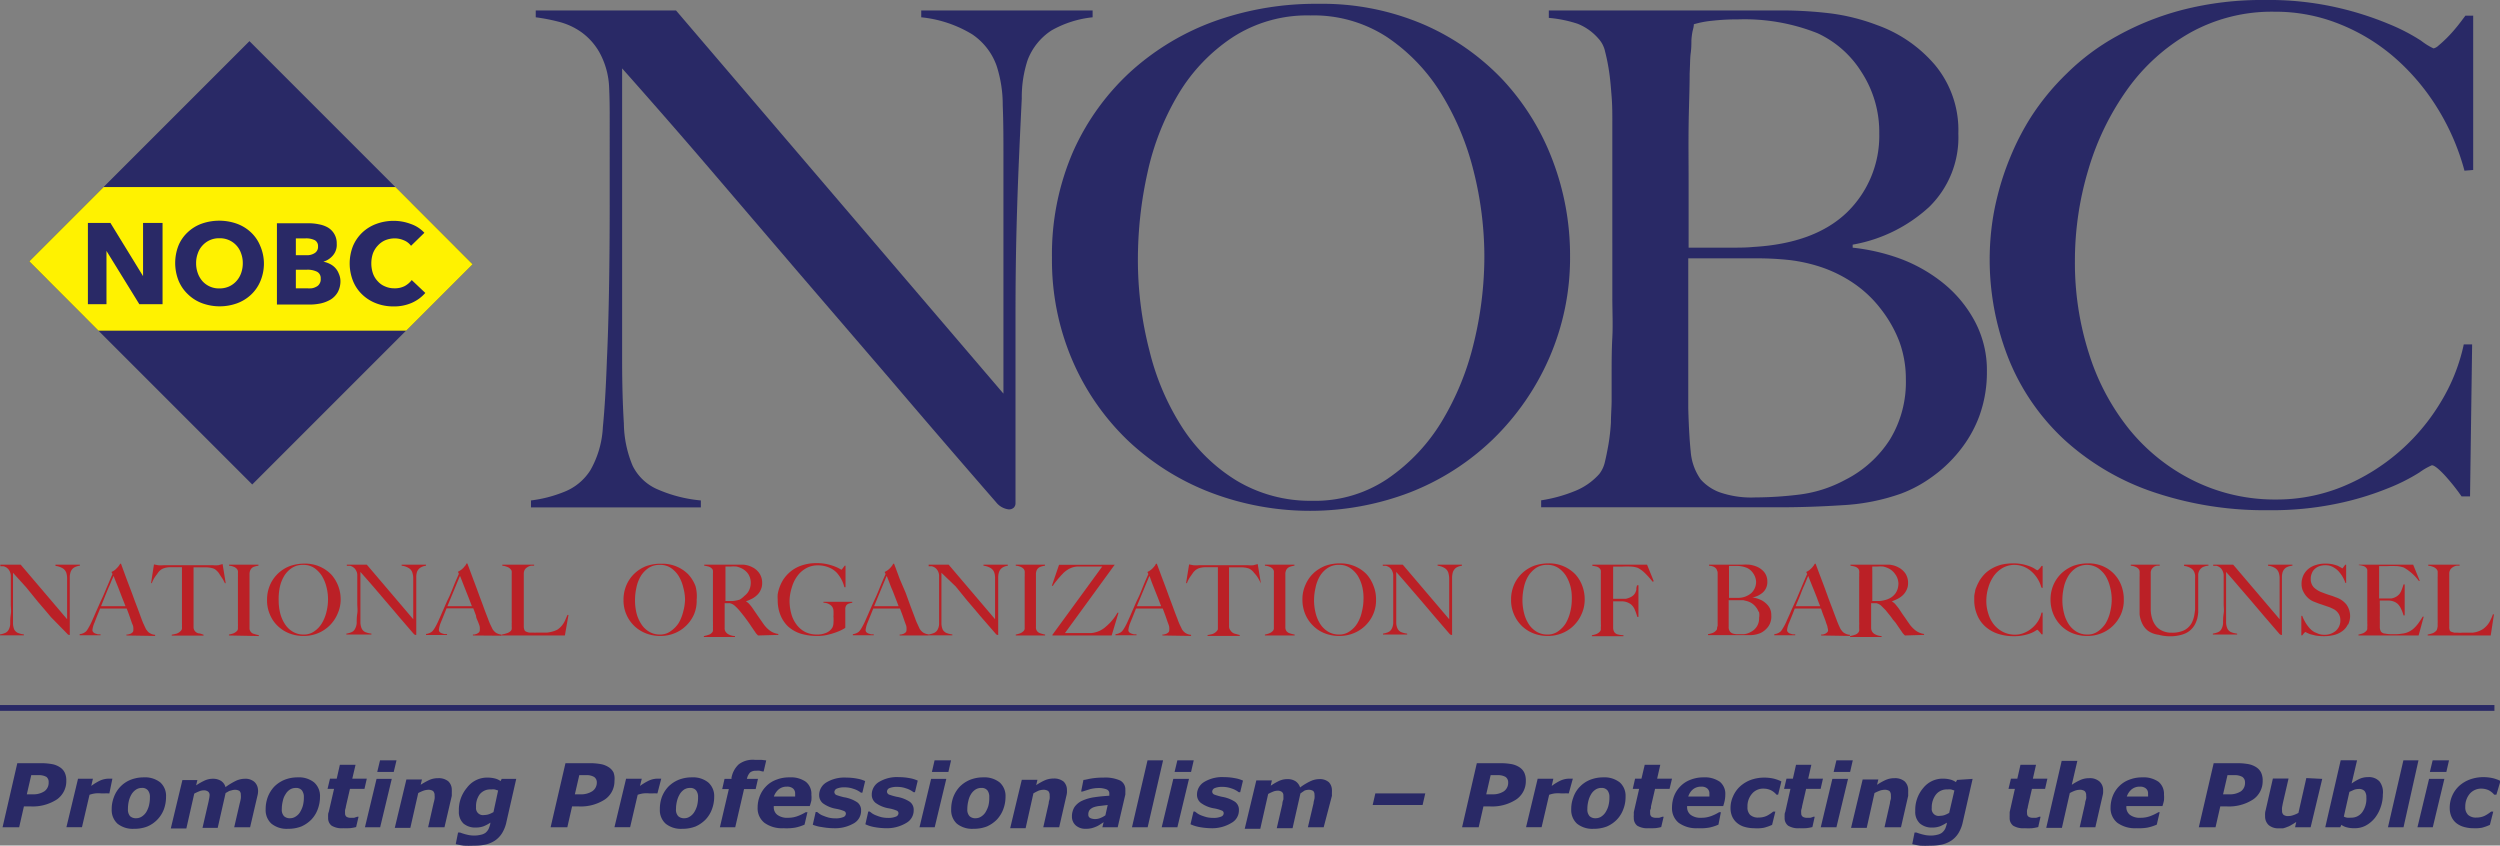 <svg id="Layer_1" data-name="Layer 1" xmlns="http://www.w3.org/2000/svg" width="215.31" height="72.82" viewBox="0 0 215.31 72.82"><rect x="0" y="0" width="215.31" height="72.82" fill="#808080" stroke="none"/><defs><style>.cls-1{fill:#292966;}.cls-2{fill:#bb2026;}.cls-3{fill:#fff200;}.cls-4{fill:none;stroke:#292966;stroke-miterlimit:10;stroke-width:0.5px;}</style></defs><path class="cls-1" d="M91.56,3.29A5.28,5.28,0,0,0,89.5,5.85,10.22,10.22,0,0,0,89,9.15c-.08,1.61-.16,3.32-.24,5.15s-.15,3.71-.21,6-.09,4.8-.09,7.46v3.81c0,1.39,0,2.81,0,4.25s0,2.89,0,4.32V44a.53.53,0,0,1-.15.39.59.59,0,0,1-.44.15,1.62,1.62,0,0,1-1.07-.6q-5.06-5.82-9.22-10.71l-8-9.31q-3.78-4.42-7.4-8.65T54.58,6.56V31.67c0,2,.05,3.85.15,5.47a9.73,9.73,0,0,0,.75,3.63,4.25,4.25,0,0,0,2.05,2,12,12,0,0,0,3.83,1v.6H46.73v-.6a11.28,11.28,0,0,0,2.86-.74,4.7,4.7,0,0,0,2.26-1.87,8.3,8.3,0,0,0,1.07-3.69c.16-1.63.27-3.57.35-5.83q.12-2.57.18-6t.06-7.47V10.91c0-.8,0-1.77-.06-2.92a6.81,6.81,0,0,0-.83-2.82,5.46,5.46,0,0,0-1.55-1.73,5.84,5.84,0,0,0-1.93-.89,15.83,15.83,0,0,0-2-.39V1.57H59.22l28.2,33V14.3c0-1.59,0-3.11-.06-4.55a10.94,10.94,0,0,0-.53-3.42,5.46,5.46,0,0,0-2.11-2.71,10.44,10.44,0,0,0-4.38-1.46V1.57H95.1v.59A9.05,9.05,0,0,0,91.56,3.29Z" transform="translate(-1 -0.67)"/><path class="cls-1" d="M134.43,31.49a22.07,22.07,0,0,1-4.84,7,21.58,21.58,0,0,1-7.14,4.58,24.06,24.06,0,0,1-17.23,0,21.66,21.66,0,0,1-7.08-4.46,21.07,21.07,0,0,1-4.78-6.9,21.84,21.84,0,0,1-1.76-8.84,22.21,22.21,0,0,1,1.84-9.19,20.83,20.83,0,0,1,5-6.9,21.84,21.84,0,0,1,7.32-4.34A25.81,25.81,0,0,1,114.56,1a22.13,22.13,0,0,1,9.08,1.79,20.76,20.76,0,0,1,6.81,4.78,21.09,21.09,0,0,1,4.28,6.94,23,23,0,0,1,1.49,8.21A21.57,21.57,0,0,1,134.43,31.49Zm-6.51-16.06a23.42,23.42,0,0,0-2.8-6.7,15.88,15.88,0,0,0-4.67-4.87A11.55,11.55,0,0,0,113.85,2a11.8,11.8,0,0,0-6.69,1.88,15.23,15.23,0,0,0-4.64,4.84,22.44,22.44,0,0,0-2.68,6.76A34.49,34.49,0,0,0,99,23.1a31.19,31.19,0,0,0,1,7.79,21.61,21.61,0,0,0,2.83,6.61,14.67,14.67,0,0,0,4.7,4.58A12.33,12.33,0,0,0,114,43.8a11.17,11.17,0,0,0,6.51-1.9A16,16,0,0,0,125.15,37a23.66,23.66,0,0,0,2.77-6.75,31.55,31.55,0,0,0,.92-7.5A30.32,30.32,0,0,0,127.92,15.43Z" transform="translate(-1 -0.67)"/><path class="cls-1" d="M171.45,36.55a10.69,10.69,0,0,1-1.73,3,11.64,11.64,0,0,1-2.38,2.23,11.1,11.1,0,0,1-2.61,1.4,17.82,17.82,0,0,1-5.06,1c-1.86.12-3.67.18-5.41.18H133.73v-.6a12.71,12.71,0,0,0,2.83-.77,5.6,5.6,0,0,0,2.17-1.49,2.59,2.59,0,0,0,.48-1c.11-.45.22-1,.32-1.57a18,18,0,0,0,.21-1.88c0-.65.06-1.3.06-1.93s0-1.31,0-2.26,0-2,.06-3.12,0-2.3,0-3.49V17q0-1.31,0-2.67c0-.92,0-2,0-3.16,0-.71,0-1.43-.06-2.17s-.11-1.44-.21-2.11a17,17,0,0,0-.36-1.81A2.37,2.37,0,0,0,138.67,4a4.65,4.65,0,0,0-1.79-1.28,10.93,10.93,0,0,0-2.49-.51V1.57h20a35.07,35.07,0,0,1,4.32.26,17.59,17.59,0,0,1,3.95,1,11.72,11.72,0,0,1,5,3.45,8.78,8.78,0,0,1,2,5.89,8.37,8.37,0,0,1-2.52,6.33,13.07,13.07,0,0,1-6.58,3.24V22a17.22,17.22,0,0,1,4.23,1,13.31,13.31,0,0,1,3.71,2.17,10.67,10.67,0,0,1,2.62,3.25,8.94,8.94,0,0,1,1,4.25A11,11,0,0,1,171.45,36.55ZM161.31,6.86a8.83,8.83,0,0,0-3.78-3.33,17,17,0,0,0-6.84-1.19,19.16,19.16,0,0,0-2.26.12,8.15,8.15,0,0,0-1.55.3c0,.23-.08.45-.12.65a6,6,0,0,0-.09.74c0,.3,0,.67-.06,1.1s-.05,1-.09,1.73c0,1.39-.07,2.91-.09,4.58s0,3.25,0,4.76V22h3.33c.92,0,1.65,0,2.21-.06,3.57-.2,6.27-1.21,8.12-3a9.19,9.19,0,0,0,2.76-6.78A9.47,9.47,0,0,0,161.31,6.86Zm3.27,23.23A10.88,10.88,0,0,0,163,27.3a10.15,10.15,0,0,0-2.32-2.21,11.51,11.51,0,0,0-2.94-1.45,13.87,13.87,0,0,0-2.59-.57,26.25,26.25,0,0,0-3-.15H146.4v7.44q0,1.66,0,3.06c0,.94,0,1.74,0,2.41q.06,2.27.21,3.72a4.79,4.79,0,0,0,.86,2.41,4.08,4.08,0,0,0,1.61,1.1,8.26,8.26,0,0,0,3.09.45,32,32,0,0,0,3.75-.24A11.2,11.2,0,0,0,159.91,42a9.82,9.82,0,0,0,3.86-3.48,9.5,9.5,0,0,0,1.37-5.21A9.35,9.35,0,0,0,164.58,30.09Z" transform="translate(-1 -0.67)"/><path class="cls-1" d="M213.25,15.37A20,20,0,0,0,210.93,10a19,19,0,0,0-3.66-4.34,16.55,16.55,0,0,0-4.76-2.91,14.72,14.72,0,0,0-5.62-1.07,14.45,14.45,0,0,0-7.32,1.84,16.85,16.85,0,0,0-5.38,4.88,23.08,23.08,0,0,0-3.33,6.87,27.18,27.18,0,0,0-1.16,7.88,25.58,25.58,0,0,0,1.22,8,19.87,19.87,0,0,0,3.48,6.52,16.61,16.61,0,0,0,5.47,4.37A15.74,15.74,0,0,0,197,43.69a15,15,0,0,0,5.8-1.13,17.69,17.69,0,0,0,8.39-7.23,15.94,15.94,0,0,0,2-5h.72l-.18,13.09H213a17.63,17.63,0,0,0-1.48-1.85c-.52-.55-.88-.83-1.08-.83a5.7,5.7,0,0,0-1.07.62,16.24,16.24,0,0,1-2.73,1.37,25.11,25.11,0,0,1-4.34,1.31,27.33,27.33,0,0,1-5.9.57,29.91,29.91,0,0,1-10-1.58,21.67,21.67,0,0,1-7.58-4.46,19.31,19.31,0,0,1-4.79-6.9,23.17,23.17,0,0,1-1.52-11.28,21.56,21.56,0,0,1,.54-2.91,23.1,23.1,0,0,1,1.07-3.24,22.15,22.15,0,0,1,1.75-3.42A21.16,21.16,0,0,1,179,7a19.56,19.56,0,0,1,4.35-3.24A24,24,0,0,1,189,1.51a27.5,27.5,0,0,1,7.08-.84,26.34,26.34,0,0,1,6.25.66,27.36,27.36,0,0,1,4.46,1.43,16.59,16.59,0,0,1,2.73,1.42,5.4,5.4,0,0,0,1.07.66,1,1,0,0,0,.45-.27c.22-.18.46-.4.71-.65s.53-.56.81-.9.53-.68.77-1H214V15.31Z" transform="translate(-1 -0.67)"/><path class="cls-2" d="M7.38,49.55a.75.75,0,0,0-.29.36,1.38,1.38,0,0,0-.08.47c0,.23,0,.48,0,.74s0,.52,0,.85,0,.69,0,1.07v2.31s0,0,0,0a.06.06,0,0,1-.06,0,.2.2,0,0,1-.15-.09L5.39,53.82c-.39-.47-.77-.91-1.13-1.33l-1-1.23L2.12,50v3.58c0,.29,0,.55,0,.78a1.42,1.42,0,0,0,.1.51.67.67,0,0,0,.3.3,1.9,1.9,0,0,0,.54.14v.08H1v-.08a2,2,0,0,0,.4-.11.63.63,0,0,0,.33-.27,1.11,1.11,0,0,0,.15-.52c0-.23,0-.51.05-.83s0-.53,0-.86V50.22a1,1,0,0,0-.12-.4.92.92,0,0,0-.22-.25,1,1,0,0,0-.28-.13l-.28,0V49.3H2.78l4,4.7V51.12c0-.23,0-.45,0-.65A1.55,1.55,0,0,0,6.71,50a.76.76,0,0,0-.3-.38,1.55,1.55,0,0,0-.63-.21V49.3h2.1v.09A1.28,1.28,0,0,0,7.38,49.55Z" transform="translate(-1 -0.67)"/><path class="cls-2" d="M11.89,55.4v-.08l.12,0,.21-.06a.57.57,0,0,0,.18-.12.22.22,0,0,0,.08-.19,1,1,0,0,0,0-.25c0-.12-.08-.26-.14-.43s-.12-.35-.19-.55-.15-.42-.24-.64H9.62c-.08.22-.17.42-.25.62s-.15.39-.23.59a2.1,2.1,0,0,0-.18.64.24.24,0,0,0,.07.18.43.43,0,0,0,.17.12l.23.07.23,0v.08H7.86v-.09a1.06,1.06,0,0,0,.38-.12,1,1,0,0,0,.18-.13,1.75,1.75,0,0,0,.19-.28,5.37,5.37,0,0,0,.33-.65c.12-.26.25-.57.4-.91s.3-.68.45-1,.31-.72.47-1.09.29-.7.43-1l-.09-.18a1.87,1.87,0,0,0,.28-.16,2,2,0,0,0,.21-.2,1.24,1.24,0,0,0,.16-.19l.1-.16h.07l.49,1.34.46,1.21c.14.39.28.77.42,1.13s.27.73.4,1.08c.07.18.12.32.18.44l.18.39a.49.49,0,0,0,.08.12,1.19,1.19,0,0,0,.15.18,1,1,0,0,0,.24.15.89.89,0,0,0,.34.08v.1Zm-1.11-5.13-.15.35c-.06.15-.14.35-.24.57s-.2.48-.32.77l-.37.92h2.11l-.3-.76c-.1-.25-.19-.5-.28-.73s-.18-.45-.26-.64Z" transform="translate(-1 -0.67)"/><path class="cls-2" d="M20.37,50.9l-.16-.32L20,50.27,19.83,50a1.56,1.56,0,0,0-.17-.18.78.78,0,0,0-.38-.22,2.44,2.44,0,0,0-.53-.07H17.67v4.65c0,.17,0,.32,0,.47a.55.55,0,0,0,.44.57c.15,0,.29.08.42.11v.08H15.79v-.08a3.15,3.15,0,0,0,.42-.09.89.89,0,0,0,.4-.28.31.31,0,0,0,.06-.14,1.3,1.3,0,0,0,0-.22,2.11,2.11,0,0,0,0-.26c0-.1,0-.19,0-.28v-.32c0-.13,0-.27,0-.43V49.52H15.67a1.85,1.85,0,0,0-.53.08,1,1,0,0,0-.39.23,1,1,0,0,0-.15.18l-.19.26a2.2,2.2,0,0,0-.19.3,2.22,2.22,0,0,0-.14.32l-.07,0,.25-1.61.36.07a2.88,2.88,0,0,0,.48,0h4.23a2.94,2.94,0,0,0,.47,0l.37-.1.27,1.65Z" transform="translate(-1 -0.67)"/><path class="cls-2" d="M20.72,55.4v-.08a2.34,2.34,0,0,0,.4-.11,1,1,0,0,0,.31-.22.52.52,0,0,0,.06-.15c0-.06,0-.13,0-.22a2.13,2.13,0,0,0,0-.27v-.27c0-.08,0-.19,0-.32s0-.29,0-.45V50.37a2.44,2.44,0,0,0,0-.28,1.5,1.5,0,0,0,0-.24.38.38,0,0,0-.08-.17.61.61,0,0,0-.29-.2,1.17,1.17,0,0,0-.39-.09V49.3h2.53v.09a1.89,1.89,0,0,0-.38.09.55.55,0,0,0-.31.27.81.81,0,0,0-.08.37c0,.14,0,.28,0,.41V51c0,.14,0,.28,0,.42v2.84c0,.16,0,.32,0,.47a.51.51,0,0,0,.4.54,2.59,2.59,0,0,0,.4.1v.08Z" transform="translate(-1 -0.67)"/><path class="cls-2" d="M30.06,53.56a3.08,3.08,0,0,1-.69,1,3.12,3.12,0,0,1-1,.65,3.2,3.2,0,0,1-1.23.23,3.3,3.3,0,0,1-1.22-.22,3,3,0,0,1-1-.64,2.83,2.83,0,0,1-.68-1A3,3,0,0,1,24,52.34a3.18,3.18,0,0,1,.26-1.3,3,3,0,0,1,.71-1,3.09,3.09,0,0,1,1-.62,3.79,3.79,0,0,1,1.26-.21,3.13,3.13,0,0,1,1.29.25,3.08,3.08,0,0,1,1,.68,3.15,3.15,0,0,1,.61,1,3.28,3.28,0,0,1,.21,1.17A3,3,0,0,1,30.06,53.56Zm-.93-2.28a3.42,3.42,0,0,0-.4-1,2.42,2.42,0,0,0-.66-.69,1.65,1.65,0,0,0-.94-.27,1.69,1.69,0,0,0-1,.27,2.18,2.18,0,0,0-.66.69,3.16,3.16,0,0,0-.38,1A5,5,0,0,0,25,52.37a4.56,4.56,0,0,0,.13,1.11,3.08,3.08,0,0,0,.41.94,2,2,0,0,0,.67.65,1.77,1.77,0,0,0,.93.25,1.53,1.53,0,0,0,.93-.28,2.26,2.26,0,0,0,.65-.69,3.42,3.42,0,0,0,.4-1,4.41,4.41,0,0,0,.13-1.07A4.12,4.12,0,0,0,29.13,51.28Z" transform="translate(-1 -0.67)"/><path class="cls-2" d="M37.22,49.55a.77.77,0,0,0-.3.36,1.44,1.44,0,0,0-.07.47c0,.23,0,.48,0,.74s0,.52,0,.85,0,.69,0,1.07v.54c0,.2,0,.4,0,.61v1.16a.08.08,0,0,1,0,0,.07.07,0,0,1-.06,0,.24.24,0,0,1-.16-.09l-1.31-1.52c-.39-.47-.77-.91-1.13-1.33l-1.05-1.23c-.35-.4-.71-.82-1.1-1.25v3.58c0,.29,0,.55,0,.78a1.39,1.39,0,0,0,.11.51.65.65,0,0,0,.29.3,2,2,0,0,0,.55.14v.08H30.83v-.08a1.91,1.91,0,0,0,.41-.11.6.6,0,0,0,.32-.27,1.23,1.23,0,0,0,.16-.52c0-.23,0-.51.05-.83s0-.53,0-.86,0-.69,0-1.06v-1c0-.11,0-.25,0-.41a.76.76,0,0,0-.12-.4.67.67,0,0,0-.22-.25.84.84,0,0,0-.27-.13l-.29,0V49.3h1.72l4,4.7V51.12c0-.23,0-.45,0-.65a1.51,1.51,0,0,0-.08-.49.66.66,0,0,0-.3-.38,1.45,1.45,0,0,0-.62-.21V49.3h2.1v.09A1.23,1.23,0,0,0,37.22,49.55Z" transform="translate(-1 -0.67)"/><path class="cls-2" d="M41.73,55.4v-.08l.12,0,.2-.06a.76.76,0,0,0,.19-.12.26.26,0,0,0,.08-.19,1.19,1.19,0,0,0,0-.25c0-.12-.07-.26-.13-.43S42,53.9,42,53.7l-.24-.64H39.46l-.25.62-.24.59a2.32,2.32,0,0,0-.17.64.28.28,0,0,0,.06.18.57.57,0,0,0,.18.12l.23.07.23,0v.08H37.69v-.09a1,1,0,0,0,.38-.12.56.56,0,0,0,.18-.13,1.59,1.59,0,0,0,.2-.28,5.37,5.37,0,0,0,.33-.65c.12-.26.25-.57.4-.91s.29-.68.45-1,.31-.72.46-1.09.3-.7.43-1l-.08-.18a1.75,1.75,0,0,0,.27-.16,1.46,1.46,0,0,0,.22-.2l.16-.19.09-.16h.07c.18.47.34.92.5,1.34s.31.82.45,1.21.29.77.42,1.13.27.73.41,1.08c.06.18.12.32.17.44l.19.39a.4.4,0,0,0,.07.12.86.86,0,0,0,.16.18.7.7,0,0,0,.24.15.89.89,0,0,0,.34.08v.1Zm-1.11-5.13a2.74,2.74,0,0,0-.15.35c-.07.15-.15.35-.24.57s-.2.48-.32.77-.24.59-.38.92h2.11c-.09-.25-.19-.5-.29-.76l-.29-.73c-.09-.23-.18-.45-.25-.64Z" transform="translate(-1 -0.67)"/><path class="cls-2" d="M49.65,55.4H44.22v-.08a3.25,3.25,0,0,0,.42-.11A.83.83,0,0,0,45,55a.37.37,0,0,0,.07-.14,1.32,1.32,0,0,0,0-.23q0-.12,0-.27a2.44,2.44,0,0,0,0-.27c0-.08,0-.19,0-.32v-.45c0-.16,0-.32,0-.49V50.39c0-.11,0-.2,0-.29a1.57,1.57,0,0,0,0-.23.34.34,0,0,0-.08-.16.68.68,0,0,0-.32-.22,1.45,1.45,0,0,0-.41-.1V49.3H47v.09l-.27,0a1,1,0,0,0-.28.11.79.79,0,0,0-.24.21.7.7,0,0,0-.1.37c0,.2,0,.38,0,.54v.49c0,.16,0,.32,0,.49v1.54c0,.15,0,.3,0,.45v.52c0,.19,0,.36,0,.52a.75.75,0,0,0,.09.36.33.33,0,0,0,.14.09,1.15,1.15,0,0,0,.24.07l.32,0a1.83,1.83,0,0,0,.33,0h.22l.33,0,.36,0a2.79,2.79,0,0,0,.33-.06A2.09,2.09,0,0,0,49,54.9a1.88,1.88,0,0,0,.39-.35,1.94,1.94,0,0,0,.27-.43l.21-.49.09,0Z" transform="translate(-1 -0.67)"/><path class="cls-2" d="M60.78,53.56a3.08,3.08,0,0,1-.69,1,3,3,0,0,1-1,.65,3.2,3.2,0,0,1-1.23.23,3.3,3.3,0,0,1-1.22-.22,3,3,0,0,1-1.69-1.62,3,3,0,0,1-.25-1.26,3.18,3.18,0,0,1,.26-1.3,3,3,0,0,1,.71-1,3.09,3.09,0,0,1,1-.62A3.79,3.79,0,0,1,58,49.22a3.13,3.13,0,0,1,1.29.25,3.08,3.08,0,0,1,1,.68,3.15,3.15,0,0,1,.61,1A3.28,3.28,0,0,1,61,52.31,3,3,0,0,1,60.78,53.56Zm-.93-2.28a3.42,3.42,0,0,0-.4-1,2.42,2.42,0,0,0-.66-.69,1.65,1.65,0,0,0-.94-.27,1.69,1.69,0,0,0-1,.27,2.29,2.29,0,0,0-.66.69,3.16,3.16,0,0,0-.38,1,5,5,0,0,0-.12,1.09,4.56,4.56,0,0,0,.13,1.11,3.08,3.08,0,0,0,.41.94,2,2,0,0,0,.67.65,1.77,1.77,0,0,0,.93.25A1.53,1.53,0,0,0,58.8,55a2.42,2.42,0,0,0,.66-.69,3.72,3.72,0,0,0,.39-1A4.41,4.41,0,0,0,60,52.32,4.12,4.12,0,0,0,59.85,51.28Z" transform="translate(-1 -0.67)"/><path class="cls-2" d="M66.29,55.4l-.11-.11-.08-.09s-.06-.09-.1-.15-.11-.16-.2-.29l-.29-.43L65.27,54c-.09-.12-.18-.25-.28-.37l-.35-.43a4.31,4.31,0,0,0-.37-.37.93.93,0,0,0-.42-.21l-.24,0h-.2v1c0,.27,0,.5,0,.68s0,.34,0,.47a.53.53,0,0,0,.09.32.66.66,0,0,0,.26.22,1.25,1.25,0,0,0,.54.14v.08H61.62v-.08a2.75,2.75,0,0,0,.41-.11.59.59,0,0,0,.3-.2.26.26,0,0,0,.07-.15,1.57,1.57,0,0,0,0-.23,2.13,2.13,0,0,0,0-.27,2.72,2.72,0,0,0,0-.28v-.32c0-.14,0-.29,0-.45s0-.32,0-.49V50.67c0-.1,0-.2,0-.3s0-.21,0-.3a1.58,1.58,0,0,0,0-.25.3.3,0,0,0-.08-.17.61.61,0,0,0-.28-.18,2.39,2.39,0,0,0-.39-.08V49.3H64c.38,0,.72,0,1,0a2,2,0,0,1,.81.23,1.54,1.54,0,0,1,.6.53,1.46,1.46,0,0,1,.23.84,1.25,1.25,0,0,1-.12.56,1.23,1.23,0,0,1-.3.44,1.87,1.87,0,0,1-.45.33,4.23,4.23,0,0,1-.53.23v0a1.13,1.13,0,0,1,.28.22,4,4,0,0,1,.26.32l.48.7.46.66a2.52,2.52,0,0,0,.61.64,1.6,1.6,0,0,0,.7.27v.08Zm-.84-5.28a1.46,1.46,0,0,0-.62-.52,1.88,1.88,0,0,0-.42-.14,3.57,3.57,0,0,0-.47,0h-.29l-.17,0s0,.06,0,.09,0,.05,0,.09,0,.1,0,.17,0,.17,0,.3,0,.42,0,.67v1.65c.23,0,.45,0,.65,0a2.85,2.85,0,0,0,.58-.12A1.8,1.8,0,0,0,65.1,52a1.42,1.42,0,0,0,.32-.33,1.38,1.38,0,0,0,.18-.39,1.61,1.61,0,0,0,.06-.44A1.4,1.4,0,0,0,65.45,50.12Z" transform="translate(-1 -0.67)"/><path class="cls-2" d="M74.12,52.65a.44.44,0,0,0-.25.18.6.6,0,0,0-.07.28c0,.13,0,.26,0,.39v1.24a2,2,0,0,1-.29.17,4.08,4.08,0,0,1-.57.24,6,6,0,0,1-.74.21,3.71,3.71,0,0,1-.81.08,4.86,4.86,0,0,1-1.44-.2,3,3,0,0,1-1.07-.61,2.76,2.76,0,0,1-.67-1,3.35,3.35,0,0,1-.23-1.3,2.9,2.9,0,0,1,0-.48,3.31,3.31,0,0,1,.15-.58,3.45,3.45,0,0,1,.29-.62,3,3,0,0,1,.48-.59,3,3,0,0,1,1-.64,3.87,3.87,0,0,1,1.44-.25,4,4,0,0,1,.9.09,4.81,4.81,0,0,1,.66.2,3.3,3.3,0,0,1,.41.19l.16.09s0,0,.09-.1l.19-.25h.07v1.85h-.1A2.94,2.94,0,0,0,73.07,50a1.9,1.9,0,0,0-.69-.46,2.4,2.4,0,0,0-.95-.18,2,2,0,0,0-1,.25,2.32,2.32,0,0,0-.76.67,3.09,3.09,0,0,0-.48,1A4,4,0,0,0,69,52.36a4.22,4.22,0,0,0,.16,1.21,2.72,2.72,0,0,0,.47.93,2.18,2.18,0,0,0,.74.61,2.31,2.31,0,0,0,1,.21,1.94,1.94,0,0,0,.76-.14,1.11,1.11,0,0,0,.55-.45.89.89,0,0,0,.1-.39,3.56,3.56,0,0,0,0-.57,4.39,4.39,0,0,0,0-.54.65.65,0,0,0-.18-.39,1,1,0,0,0-.68-.26V52.5h2.48v.08A2,2,0,0,0,74.12,52.65Z" transform="translate(-1 -0.67)"/><path class="cls-2" d="M78.48,55.4v-.08l.12,0,.2-.06a.62.62,0,0,0,.19-.12.26.26,0,0,0,.08-.19,1.19,1.19,0,0,0,0-.25c0-.12-.07-.26-.13-.43s-.12-.35-.19-.55l-.24-.64H76.21l-.25.62-.24.59a2.32,2.32,0,0,0-.17.64.28.28,0,0,0,.06.18.57.57,0,0,0,.18.12l.23.07.23,0v.08h-1.8v-.09a1,1,0,0,0,.37-.12.56.56,0,0,0,.18-.13,1.59,1.59,0,0,0,.2-.28,5.37,5.37,0,0,0,.33-.65c.12-.26.25-.57.4-.91s.3-.68.45-1,.31-.72.46-1.09.3-.7.43-1l-.08-.18a1.75,1.75,0,0,0,.27-.16,1.46,1.46,0,0,0,.22-.2,2.31,2.31,0,0,0,.16-.19l.09-.16H78c.18.47.34.92.5,1.34L79,51.73l.41,1.13.41,1.08a3.29,3.29,0,0,0,.18.44q.08.18.18.39a.4.4,0,0,0,.07.12.86.86,0,0,0,.16.18.7.7,0,0,0,.24.15.89.89,0,0,0,.34.08v.1Zm-1.11-5.13a2.74,2.74,0,0,0-.15.35c-.07.15-.15.35-.24.57s-.2.48-.32.77-.24.59-.38.92h2.11c-.09-.25-.19-.5-.29-.76s-.19-.5-.29-.73-.18-.45-.25-.64Z" transform="translate(-1 -0.67)"/><path class="cls-2" d="M87.34,49.55a.75.75,0,0,0-.29.36,1.38,1.38,0,0,0-.08.47c0,.23,0,.48,0,.74s0,.52,0,.85,0,.69,0,1.07v2.31s0,0,0,0a.06.06,0,0,1-.06,0,.2.2,0,0,1-.15-.09l-1.32-1.52c-.39-.47-.77-.91-1.13-1.33l-1-1.23L82.08,50v3.58c0,.29,0,.55,0,.78a1.42,1.42,0,0,0,.1.51.67.67,0,0,0,.3.3,1.9,1.9,0,0,0,.54.14v.08H81v-.08a2,2,0,0,0,.4-.11.63.63,0,0,0,.33-.27,1.11,1.11,0,0,0,.15-.52c0-.23,0-.51,0-.83s0-.53,0-.86V50.22a1,1,0,0,0-.12-.4.92.92,0,0,0-.22-.25,1,1,0,0,0-.28-.13l-.28,0V49.3h1.72l4,4.7V51.12c0-.23,0-.45,0-.65a1.55,1.55,0,0,0-.07-.49.76.76,0,0,0-.3-.38,1.55,1.55,0,0,0-.63-.21V49.3h2.1v.09A1.28,1.28,0,0,0,87.34,49.55Z" transform="translate(-1 -0.67)"/><path class="cls-2" d="M88.48,55.4v-.08a2.22,2.22,0,0,0,.39-.11.87.87,0,0,0,.31-.22.52.52,0,0,0,.07-.15c0-.06,0-.13,0-.22s0-.17,0-.27v-.59c0-.14,0-.29,0-.45s0-.32,0-.49V50.37a2.3,2.3,0,0,0,0-.28,1.57,1.57,0,0,0,0-.24.54.54,0,0,0-.08-.17.72.72,0,0,0-.29-.2,1.24,1.24,0,0,0-.4-.09V49.3H91v.09a1.89,1.89,0,0,0-.38.09.6.6,0,0,0-.32.27.81.81,0,0,0-.08.37c0,.14,0,.28,0,.41s0,.28,0,.42v3.26c0,.16,0,.32,0,.47a.51.51,0,0,0,.08.32.56.56,0,0,0,.32.22,2.49,2.49,0,0,0,.39.1v.08Z" transform="translate(-1 -0.67)"/><path class="cls-2" d="M96.74,55.4h-5.1l0-.06,4.29-5.88H93.81a1.7,1.7,0,0,0-.58.13,1.83,1.83,0,0,0-.47.28,1.64,1.64,0,0,0-.25.23q-.15.15-.3.33c-.11.12-.2.24-.3.36s-.17.23-.23.33l-.09,0,.62-1.81.43,0H97l0,0-4.28,5.88h1.82l.47,0a2.16,2.16,0,0,0,1.23-.55,4.36,4.36,0,0,0,1-1.2l.09,0Z" transform="translate(-1 -0.67)"/><path class="cls-2" d="M101.11,55.4v-.08l.12,0,.2-.06a.76.76,0,0,0,.19-.12.26.26,0,0,0,.08-.19,1.19,1.19,0,0,0,0-.25c0-.12-.07-.26-.13-.43s-.12-.35-.19-.55l-.24-.64H98.84l-.25.62-.24.59a2.32,2.32,0,0,0-.17.64.28.28,0,0,0,.06.18.57.57,0,0,0,.18.12l.23.07.23,0v.08H97.07v-.09a1,1,0,0,0,.38-.12.56.56,0,0,0,.18-.13,1.59,1.59,0,0,0,.2-.28,5.37,5.37,0,0,0,.33-.65c.12-.26.25-.57.4-.91s.29-.68.45-1,.31-.72.46-1.09.3-.7.43-1l-.08-.18a1.75,1.75,0,0,0,.27-.16,1.46,1.46,0,0,0,.22-.2l.16-.19.09-.16h.07c.18.47.34.92.5,1.34s.31.82.45,1.21.29.77.42,1.13.27.73.41,1.08c.06.18.12.32.17.44l.19.39a.4.4,0,0,0,.07.12.86.86,0,0,0,.16.18.7.7,0,0,0,.24.15.89.89,0,0,0,.34.08v.1ZM100,50.27a2.74,2.74,0,0,0-.15.35c-.07.15-.15.35-.24.57s-.2.48-.32.77-.24.59-.38.92H101c-.09-.25-.19-.5-.29-.76l-.29-.73c-.09-.23-.18-.45-.25-.64Z" transform="translate(-1 -0.67)"/><path class="cls-2" d="M109.58,50.9a2.39,2.39,0,0,0-.16-.32,2.32,2.32,0,0,0-.19-.31A3.15,3.15,0,0,0,109,50a1,1,0,0,0-.16-.18.88.88,0,0,0-.38-.22,2.44,2.44,0,0,0-.53-.07h-1.08v.58c0,.24,0,.5,0,.76v3.31c0,.17,0,.32,0,.47A.58.58,0,0,0,107,55a.6.6,0,0,0,.36.25l.41.11v.08H105v-.08a3,3,0,0,0,.43-.09.87.87,0,0,0,.39-.28.3.3,0,0,0,.07-.14c0-.06,0-.14,0-.22s0-.17,0-.26v-.28c0-.08,0-.19,0-.32V53.3c0-.16,0-.32,0-.49V49.52h-1.08a1.91,1.91,0,0,0-.53.08,1,1,0,0,0-.38.23,1,1,0,0,0-.16.18l-.18.26a2.2,2.2,0,0,0-.19.3,1.48,1.48,0,0,0-.14.32l-.08,0,.26-1.61.36.07a2.88,2.88,0,0,0,.48,0h4.23a2.71,2.71,0,0,0,.46,0l.38-.1.27,1.65Z" transform="translate(-1 -0.67)"/><path class="cls-2" d="M109.94,55.4v-.08a2.22,2.22,0,0,0,.39-.11.87.87,0,0,0,.31-.22.52.52,0,0,0,.07-.15c0-.06,0-.13,0-.22s0-.17,0-.27v-.59c0-.14,0-.29,0-.45s0-.32,0-.49V50.37a2.3,2.3,0,0,0,0-.28,1.57,1.57,0,0,0,0-.24.54.54,0,0,0-.08-.17.72.72,0,0,0-.29-.2,1.24,1.24,0,0,0-.4-.09V49.3h2.54v.09a1.89,1.89,0,0,0-.38.09.6.6,0,0,0-.32.27.81.81,0,0,0-.08.37c0,.14,0,.28,0,.41s0,.28,0,.42v3.26c0,.16,0,.32,0,.47a.59.59,0,0,0,.08.32.56.56,0,0,0,.32.22,2.34,2.34,0,0,0,.4.1v.08Z" transform="translate(-1 -0.67)"/><path class="cls-2" d="M119.27,53.56a3.08,3.08,0,0,1-1.7,1.65,3.22,3.22,0,0,1-1.24.23,3.34,3.34,0,0,1-1.22-.22,2.91,2.91,0,0,1-1-.64,3,3,0,0,1-.69-1,3.22,3.22,0,0,1-.25-1.26,3,3,0,0,1,.27-1.3,3,3,0,0,1,.7-1,3.24,3.24,0,0,1,1-.62,3.69,3.69,0,0,1,1.25-.21,3.21,3.21,0,0,1,1.3.25,3.08,3.08,0,0,1,1,.68,3.13,3.13,0,0,1,.6,1,3.08,3.08,0,0,1,.22,1.17A3,3,0,0,1,119.27,53.56Zm-.93-2.28a3.4,3.4,0,0,0-.39-1,2.32,2.32,0,0,0-.67-.69,1.62,1.62,0,0,0-.94-.27,1.68,1.68,0,0,0-1,.27,2.18,2.18,0,0,0-.66.69,3.16,3.16,0,0,0-.38,1,5,5,0,0,0-.13,1.09,4.56,4.56,0,0,0,.14,1.11,3.07,3.07,0,0,0,.4.94,2.08,2.08,0,0,0,.67.65,1.81,1.81,0,0,0,.94.25,1.52,1.52,0,0,0,.92-.28,2.18,2.18,0,0,0,.66-.69,3.13,3.13,0,0,0,.39-1,4.43,4.43,0,0,0,.14-1.07A4.13,4.13,0,0,0,118.34,51.28Z" transform="translate(-1 -0.67)"/><path class="cls-2" d="M126.43,49.55a.81.81,0,0,0-.29.36,1.68,1.68,0,0,0-.08.47c0,.23,0,.48,0,.74s0,.52,0,.85,0,.69,0,1.07v1.15c0,.2,0,.41,0,.61v.55a.08.08,0,0,1,0,0,.09.09,0,0,1-.07,0,.25.25,0,0,1-.15-.09l-1.31-1.52-1.13-1.33-1.06-1.23c-.34-.4-.71-.82-1.09-1.25v3.58c0,.29,0,.55,0,.78a1.21,1.21,0,0,0,.11.51.65.65,0,0,0,.29.3,1.9,1.9,0,0,0,.54.14v.08h-2.08v-.08a2.08,2.08,0,0,0,.41-.11.64.64,0,0,0,.32-.27,1.11,1.11,0,0,0,.15-.52c0-.23,0-.51,0-.83s0-.53,0-.86,0-.69,0-1.06v-1c0-.11,0-.25,0-.41a1,1,0,0,0-.12-.4.78.78,0,0,0-.22-.25,1,1,0,0,0-.28-.13l-.28,0V49.3h1.72l4,4.7V50.47a1.84,1.84,0,0,0-.08-.49.76.76,0,0,0-.3-.38,1.5,1.5,0,0,0-.62-.21V49.3h2.1v.09A1.33,1.33,0,0,0,126.43,49.55Z" transform="translate(-1 -0.67)"/><path class="cls-2" d="M137.21,53.56a3.08,3.08,0,0,1-.69,1,3,3,0,0,1-1,.65,3.2,3.2,0,0,1-1.23.23,3.3,3.3,0,0,1-1.22-.22,3,3,0,0,1-1-.64,3,3,0,0,1-.68-1,3,3,0,0,1-.25-1.26,3.18,3.18,0,0,1,.26-1.3,3,3,0,0,1,.71-1,3.2,3.2,0,0,1,1-.62,3.79,3.79,0,0,1,1.26-.21,3.13,3.13,0,0,1,1.29.25,3.08,3.08,0,0,1,1,.68,3,3,0,0,1,.61,1,3.28,3.28,0,0,1,.21,1.17A3,3,0,0,1,137.21,53.56Zm-.93-2.28a3.42,3.42,0,0,0-.4-1,2.29,2.29,0,0,0-.66-.69,1.65,1.65,0,0,0-.94-.27,1.69,1.69,0,0,0-1,.27,2.42,2.42,0,0,0-.66.69,3.16,3.16,0,0,0-.38,1,5,5,0,0,0-.12,1.09,4.56,4.56,0,0,0,.14,1.11,3.07,3.07,0,0,0,.4.94,2.08,2.08,0,0,0,.67.65,1.8,1.8,0,0,0,.93.25,1.53,1.53,0,0,0,.93-.28,2.42,2.42,0,0,0,.66-.69,3.72,3.72,0,0,0,.39-1,4.41,4.41,0,0,0,.13-1.07A4.12,4.12,0,0,0,136.28,51.28Z" transform="translate(-1 -0.67)"/><path class="cls-2" d="M143.33,50.77a7.27,7.27,0,0,0-.66-.74,2.57,2.57,0,0,0-.61-.45,2.1,2.1,0,0,0-.52-.11,7.35,7.35,0,0,0-.88,0h-.73a.36.36,0,0,1,0,.1.74.74,0,0,1,0,.12s0,.1,0,.17,0,.16,0,.26,0,.41,0,.65,0,.45,0,.66v.81h.46l.34,0,.3,0a1.86,1.86,0,0,0,.48-.18.88.88,0,0,0,.28-.26,1.16,1.16,0,0,0,.14-.34c0-.12,0-.25.08-.39h.1v2.73h-.1a4.47,4.47,0,0,0-.2-.58,1.23,1.23,0,0,0-.3-.46,1.25,1.25,0,0,0-.35-.21,1.3,1.3,0,0,0-.42-.09h-.81v1c0,.16,0,.31,0,.44v.34l0,.51a.77.77,0,0,0,.1.36.54.54,0,0,0,.26.19,2.48,2.48,0,0,0,.53.08v.08h-2.72v-.08a2.11,2.11,0,0,0,.4-.11.84.84,0,0,0,.3-.22.37.37,0,0,0,.07-.14c0-.07,0-.14,0-.23a1.12,1.12,0,0,0,0-.27,2.44,2.44,0,0,0,0-.27c0-.08,0-.19,0-.32s0-.29,0-.45v-3c0-.11,0-.21,0-.3a1.78,1.78,0,0,0,0-.26.34.34,0,0,0-.09-.17.51.51,0,0,0-.26-.17,2.62,2.62,0,0,0-.38-.07V49.3h4.71l.58,1.43Z" transform="translate(-1 -0.67)"/><path class="cls-2" d="M153.47,54.28a1.37,1.37,0,0,1-.24.43,2,2,0,0,1-.34.32,1.51,1.51,0,0,1-.37.2,2.36,2.36,0,0,1-.72.14l-.78,0H148.1v-.08a2.75,2.75,0,0,0,.41-.11.84.84,0,0,0,.3-.22.26.26,0,0,0,.07-.14c0-.07,0-.14.05-.23l0-.27c0-.09,0-.18,0-.27v-.32c0-.14,0-.29,0-.45V50.67c0-.1,0-.2,0-.3s0-.21,0-.3,0-.19-.05-.26a.45.45,0,0,0-.08-.17.68.68,0,0,0-.26-.18,1.26,1.26,0,0,0-.35-.07V49.3h2.85a5.68,5.68,0,0,1,.61,0,2.64,2.64,0,0,1,.57.14,1.71,1.71,0,0,1,.71.49,1.29,1.29,0,0,1,.28.84,1.19,1.19,0,0,1-.36.9,1.85,1.85,0,0,1-.94.46v0a2,2,0,0,1,.6.15,1.65,1.65,0,0,1,.53.31,1.53,1.53,0,0,1,.38.46,1.29,1.29,0,0,1,.13.6A1.55,1.55,0,0,1,153.47,54.28ZM152,50.06a1.3,1.3,0,0,0-.54-.48,2.44,2.44,0,0,0-1-.17l-.32,0-.23,0s0,.07,0,.1a.28.28,0,0,0,0,.1.76.76,0,0,0,0,.16c0,.06,0,.14,0,.24s0,.42,0,.66v1.49h.78a1.73,1.73,0,0,0,1.16-.43,1.33,1.33,0,0,0,.39-1A1.37,1.37,0,0,0,152,50.06Zm.46,3.3a1.59,1.59,0,0,0-.55-.71,1.74,1.74,0,0,0-.41-.2l-.37-.09-.43,0h-.82v1.84c0,.22,0,.39,0,.53a.6.6,0,0,0,.12.34.5.5,0,0,0,.23.16,1.25,1.25,0,0,0,.44.06l.53,0a1.47,1.47,0,0,0,.56-.18,1.29,1.29,0,0,0,.74-1.23A1.22,1.22,0,0,0,152.49,53.36Z" transform="translate(-1 -0.67)"/><path class="cls-2" d="M157.84,55.4v-.08l.12,0a.83.83,0,0,0,.21-.06.57.57,0,0,0,.18-.12.23.23,0,0,0,.09-.19,1.19,1.19,0,0,0-.05-.25c0-.12-.08-.26-.13-.43s-.12-.35-.2-.55-.15-.42-.23-.64h-2.26c-.08.22-.16.42-.24.62l-.24.59a2.1,2.1,0,0,0-.18.64.24.24,0,0,0,.07.18.43.43,0,0,0,.17.12l.23.07.23,0v.08h-1.8v-.09a1.06,1.06,0,0,0,.38-.12,1,1,0,0,0,.18-.13,1.75,1.75,0,0,0,.19-.28,4.21,4.21,0,0,0,.33-.65c.12-.26.26-.57.4-.91l.46-1,.46-1.09c.15-.36.29-.7.43-1l-.08-.18a1.75,1.75,0,0,0,.27-.16l.22-.2.15-.19.1-.16h.07c.17.47.34.92.5,1.34s.31.82.45,1.21.28.77.42,1.13.27.73.41,1.08c.06.18.12.32.17.44s.11.25.18.39a.49.49,0,0,0,.08.12,1.19,1.19,0,0,0,.15.18.87.87,0,0,0,.25.15.81.81,0,0,0,.34.08v.1Zm-1.11-5.13-.15.35c-.06.15-.14.35-.24.57s-.2.48-.31.77-.25.59-.38.92h2.11c-.1-.25-.2-.5-.29-.76l-.29-.73c-.1-.23-.18-.45-.26-.64S156.78,50.39,156.73,50.27Z" transform="translate(-1 -0.67)"/><path class="cls-2" d="M165.06,55.4l-.11-.11-.08-.09-.1-.15-.2-.29c-.11-.16-.21-.3-.29-.43L164,54a4.33,4.33,0,0,0-.27-.37l-.35-.43-.37-.37a.93.93,0,0,0-.42-.21l-.25,0h-.19v1c0,.27,0,.5,0,.68s0,.34,0,.47a.61.61,0,0,0,.1.32.66.66,0,0,0,.26.22,1.25,1.25,0,0,0,.54.14v.08h-2.71v-.08a2.75,2.75,0,0,0,.41-.11.59.59,0,0,0,.3-.2.35.35,0,0,0,.07-.15,1.57,1.57,0,0,0,0-.23c0-.08,0-.17,0-.27a2.72,2.72,0,0,0,0-.28v-.32c0-.14,0-.29,0-.45V50.37a2.66,2.66,0,0,0,0-.3.93.93,0,0,0,0-.25.38.38,0,0,0-.08-.17.61.61,0,0,0-.28-.18,3,3,0,0,0-.39-.08V49.3h2.32c.38,0,.72,0,1,0a2,2,0,0,1,.8.23,1.64,1.64,0,0,1,.61.53,1.46,1.46,0,0,1,.23.84,1.25,1.25,0,0,1-.12.56,1.55,1.55,0,0,1-.3.44,1.87,1.87,0,0,1-.45.33,5,5,0,0,1-.53.23v0a1.35,1.35,0,0,1,.28.22c.09.1.17.21.26.32s.3.45.48.7.32.47.46.66a2.52,2.52,0,0,0,.61.64,1.61,1.61,0,0,0,.69.27v.08Zm-.84-5.28a1.46,1.46,0,0,0-.62-.52,2,2,0,0,0-.43-.14,3.43,3.43,0,0,0-.47,0h-.29l-.16,0a.29.29,0,0,0,0,.09.22.22,0,0,0,0,.09.81.81,0,0,0,0,.17c0,.07,0,.17,0,.3s0,.42,0,.67v1.65c.23,0,.44,0,.65,0a2.85,2.85,0,0,0,.58-.12,1.8,1.8,0,0,0,.46-.23,1.42,1.42,0,0,0,.32-.33,1.38,1.38,0,0,0,.18-.39,1.61,1.61,0,0,0,.06-.44A1.4,1.4,0,0,0,164.22,50.12Z" transform="translate(-1 -0.67)"/><path class="cls-2" d="M176.81,51.27a2.58,2.58,0,0,0-.33-.76,2.64,2.64,0,0,0-.52-.62,2.27,2.27,0,0,0-.68-.42,2.15,2.15,0,0,0-.8-.15,2.08,2.08,0,0,0-1,.26,2.46,2.46,0,0,0-.77.7,3.36,3.36,0,0,0-.47,1,3.92,3.92,0,0,0-.17,1.13,3.58,3.58,0,0,0,.18,1.14,2.75,2.75,0,0,0,.49.93,2.46,2.46,0,0,0,.78.62,2.28,2.28,0,0,0,1,.23,2,2,0,0,0,.82-.16,2.43,2.43,0,0,0,.69-.43,2.46,2.46,0,0,0,.51-.6,2.24,2.24,0,0,0,.28-.71h.1l0,1.87h-.1a2,2,0,0,0-.22-.27q-.1-.12-.15-.12l-.15.09a2.29,2.29,0,0,1-.39.2,3.58,3.58,0,0,1-.62.18,3.52,3.52,0,0,1-.84.08,4.23,4.23,0,0,1-1.42-.22,3.07,3.07,0,0,1-1.08-.64,2.7,2.7,0,0,1-.68-1,3.22,3.22,0,0,1-.24-1.26c0-.1,0-.21,0-.34a3.83,3.83,0,0,1,.08-.42c0-.14.09-.3.15-.46a4.55,4.55,0,0,1,.25-.49,3.66,3.66,0,0,1,.44-.55,2.94,2.94,0,0,1,.62-.46,3.61,3.61,0,0,1,.8-.32,4.46,4.46,0,0,1,1-.11,3.87,3.87,0,0,1,.89.09,4.09,4.09,0,0,1,.64.2,2.21,2.21,0,0,1,.39.21l.15.09.06,0,.1-.09.12-.13.11-.15h.09v1.9Z" transform="translate(-1 -0.67)"/><path class="cls-2" d="M183.67,53.56a3.08,3.08,0,0,1-.69,1,3,3,0,0,1-1,.65,3.13,3.13,0,0,1-1.23.23,3.34,3.34,0,0,1-1.22-.22,3,3,0,0,1-1-.64,3.13,3.13,0,0,1-.68-1,3.22,3.22,0,0,1-.25-1.26,3.18,3.18,0,0,1,.26-1.3,3.13,3.13,0,0,1,.71-1,3.3,3.3,0,0,1,1-.62,3.79,3.79,0,0,1,1.26-.21,3.13,3.13,0,0,1,1.29.25,2.9,2.9,0,0,1,1.58,1.67,3.28,3.28,0,0,1,.21,1.17A3,3,0,0,1,183.67,53.56Zm-.93-2.28a3.4,3.4,0,0,0-.39-1,2.45,2.45,0,0,0-.67-.69,1.79,1.79,0,0,0-1.89,0,2.18,2.18,0,0,0-.66.69,3.17,3.17,0,0,0-.39,1,5,5,0,0,0-.12,1.09,4.56,4.56,0,0,0,.14,1.11,3.07,3.07,0,0,0,.4.94,2.08,2.08,0,0,0,.67.65,1.81,1.81,0,0,0,.94.25,1.52,1.52,0,0,0,.92-.28,2.42,2.42,0,0,0,.66-.69,3.4,3.4,0,0,0,.39-1,4.41,4.41,0,0,0,.13-1.07A4.12,4.12,0,0,0,182.74,51.28Z" transform="translate(-1 -0.67)"/><path class="cls-2" d="M190.65,49.55a.8.8,0,0,0-.28.36,1.13,1.13,0,0,0-.05.2c0,.09,0,.19,0,.31s0,.25,0,.38,0,.26,0,.39,0,.52,0,.81,0,.64,0,1c0,.11,0,.24,0,.41a3.67,3.67,0,0,1-.08.52,2.53,2.53,0,0,1-.22.55,1.78,1.78,0,0,1-.42.5,1.87,1.87,0,0,1-.69.35,3.44,3.44,0,0,1-1,.14,3.75,3.75,0,0,1-1-.13A2,2,0,0,1,186,55a1.68,1.68,0,0,1-.42-.47,2.25,2.25,0,0,1-.22-.51,2.1,2.1,0,0,1-.09-.45c0-.14,0-.25,0-.31s0-.37,0-.62V50.37a2.44,2.44,0,0,0,0-.28,1.5,1.5,0,0,0,0-.24.38.38,0,0,0-.08-.17.66.66,0,0,0-.29-.2,1.24,1.24,0,0,0-.39-.09V49.3H187v.09l-.25,0a.93.93,0,0,0-.25.1.91.91,0,0,0-.19.2.64.64,0,0,0-.08.33c0,.14,0,.27,0,.38s0,.23,0,.34v1.68c0,.13,0,.26,0,.38v.38a2.66,2.66,0,0,0,.14.82,1.84,1.84,0,0,0,.35.63,1.49,1.49,0,0,0,.56.39,1.79,1.79,0,0,0,.75.14,2.43,2.43,0,0,0,.82-.11,1.5,1.5,0,0,0,.56-.3,1.55,1.55,0,0,0,.36-.45,2.47,2.47,0,0,0,.19-.54,5.58,5.58,0,0,0,.09-.59c0-.2,0-.4,0-.59V51.19c0-.11,0-.23,0-.35s0-.23,0-.33a3,3,0,0,0,0-.31A1,1,0,0,0,190,50a.69.69,0,0,0-.29-.38,1.4,1.4,0,0,0-.61-.21V49.3h2.1v.09A1.23,1.23,0,0,0,190.65,49.55Z" transform="translate(-1 -0.67)"/><path class="cls-2" d="M197.89,49.55a.81.81,0,0,0-.29.36,1.44,1.44,0,0,0-.07.47c0,.23,0,.48,0,.74s0,.52,0,.85,0,.69,0,1.07v1.15c0,.2,0,.41,0,.61v.55a.08.08,0,0,1,0,0,.09.09,0,0,1-.07,0,.25.25,0,0,1-.15-.09l-1.31-1.52-1.13-1.33-1.06-1.23c-.34-.4-.7-.82-1.09-1.25v3.58c0,.29,0,.55,0,.78a1.39,1.39,0,0,0,.11.51.65.65,0,0,0,.29.3,1.89,1.89,0,0,0,.55.14v.08h-2.09v-.08a2.08,2.08,0,0,0,.41-.11.6.6,0,0,0,.32-.27,1.11,1.11,0,0,0,.15-.52c0-.23,0-.51.05-.83s0-.53,0-.86,0-.69,0-1.06v-1c0-.11,0-.25,0-.41a1,1,0,0,0-.12-.4.67.67,0,0,0-.22-.25.84.84,0,0,0-.27-.13l-.29,0V49.3h1.72l4,4.7V51.12c0-.23,0-.45,0-.65a1.51,1.51,0,0,0-.08-.49.76.76,0,0,0-.3-.38,1.45,1.45,0,0,0-.62-.21V49.3h2.1v.09A1.33,1.33,0,0,0,197.89,49.55Z" transform="translate(-1 -0.67)"/><path class="cls-2" d="M203.2,54.46a1.5,1.5,0,0,1-.45.55,2,2,0,0,1-.7.34,3.56,3.56,0,0,1-.89.11,4.73,4.73,0,0,1-.71-.05l-.49-.12-.3-.13a.31.31,0,0,0-.12-.06s0,0-.11.1l-.15.19h-.08l0-1.68h.08a2.48,2.48,0,0,0,.2.44,2.85,2.85,0,0,0,.26.41,2.36,2.36,0,0,0,.29.33,1.61,1.61,0,0,0,.3.22l.38.16a1.51,1.51,0,0,0,.46.07,1.48,1.48,0,0,0,1-.34,1.18,1.18,0,0,0,.39-.93,1,1,0,0,0-.08-.41,1,1,0,0,0-.21-.31,1,1,0,0,0-.31-.23,3.34,3.34,0,0,0-.38-.17l-.35-.12-.29-.1-.27-.09-.33-.13a1.63,1.63,0,0,1-.43-.23,1.93,1.93,0,0,1-.35-.35,2.09,2.09,0,0,1-.25-.44,1.44,1.44,0,0,1-.09-.51,1.74,1.74,0,0,1,.17-.79,1.6,1.6,0,0,1,.45-.55,1.88,1.88,0,0,1,.65-.32,2.43,2.43,0,0,1,.77-.11,3,3,0,0,1,.65.06,4.12,4.12,0,0,1,.45.14l.26.14.1.07s.05,0,.1-.1a1.37,1.37,0,0,0,.15-.21h.09v1.57H203a3.51,3.51,0,0,0-.26-.56,3,3,0,0,0-.37-.49,2.09,2.09,0,0,0-.49-.35,1.32,1.32,0,0,0-.6-.13,1.57,1.57,0,0,0-.49.07,1.18,1.18,0,0,0-.41.23.94.94,0,0,0-.27.38,1.19,1.19,0,0,0-.1.51,1,1,0,0,0,.27.72,2,2,0,0,0,.7.43l.32.12.29.1.29.09.31.12a1.94,1.94,0,0,1,.89.61,1.69,1.69,0,0,1,.15,1.73Z" transform="translate(-1 -0.67)"/><path class="cls-2" d="M209.3,55.4h-5.18v-.08a2.22,2.22,0,0,0,.39-.11.84.84,0,0,0,.3-.22.37.37,0,0,0,.07-.14c0-.07,0-.14,0-.23a1.12,1.12,0,0,0,0-.27,2.44,2.44,0,0,0,0-.27c0-.08,0-.19,0-.32s0-.29,0-.45v-3c0-.11,0-.21,0-.3s0-.18,0-.26a.34.34,0,0,0-.09-.17.5.5,0,0,0-.27-.17,2.23,2.23,0,0,0-.37-.07V49.3h4.68l.57,1.4-.08,0a4.19,4.19,0,0,0-1.29-1.15,2.66,2.66,0,0,0-.53-.12,8.39,8.39,0,0,0-.95,0h-.37l-.28,0c0,.09,0,.28,0,.56s0,.61,0,1v.55c0,.14,0,.26,0,.36v.31h.46l.33,0,.28,0a1.36,1.36,0,0,0,.42-.16,1,1,0,0,0,.28-.25,1.46,1.46,0,0,0,.17-.33A3.83,3.83,0,0,0,208,51h.1v2.67H208a2.76,2.76,0,0,0-.21-.56,1.39,1.39,0,0,0-.29-.43,1.08,1.08,0,0,0-.33-.2,1.37,1.37,0,0,0-.44-.09h-.77a2.87,2.87,0,0,0,0,.35v1a2,2,0,0,0,0,.25v.21q0,.27,0,.51a.77.77,0,0,0,.1.36.5.5,0,0,0,.36.17,3.1,3.1,0,0,0,.63.05h.37a4.19,4.19,0,0,0,.47-.05,1.68,1.68,0,0,0,.5-.13,1.86,1.86,0,0,0,.44-.27,2.92,2.92,0,0,0,.41-.44,6.06,6.06,0,0,0,.41-.62l.09,0Z" transform="translate(-1 -0.67)"/><path class="cls-2" d="M215.51,55.4h-5.43v-.08a3.25,3.25,0,0,0,.42-.11.83.83,0,0,0,.32-.22.26.26,0,0,0,.07-.14,1.32,1.32,0,0,0,.05-.23q0-.12,0-.27a2.44,2.44,0,0,0,0-.27c0-.08,0-.19,0-.32s0-.29,0-.45V50.39a2.62,2.62,0,0,0,0-.29,1.57,1.57,0,0,0,0-.23.34.34,0,0,0-.08-.16.7.7,0,0,0-.31-.22,1.6,1.6,0,0,0-.42-.1V49.3h2.7v.09l-.26,0a.92.92,0,0,0-.29.11.79.79,0,0,0-.24.21.7.7,0,0,0-.1.37c0,.2,0,.38,0,.54s0,.33,0,.49,0,.32,0,.49v1.54c0,.15,0,.3,0,.45v.52c0,.19,0,.36,0,.52A.75.75,0,0,0,212,55a.33.33,0,0,0,.14.09l.24.07.32,0a1.83,1.83,0,0,0,.33,0h.22l.33,0,.36,0a2.19,2.19,0,0,0,.33-.06,2.17,2.17,0,0,0,.57-.25,2.11,2.11,0,0,0,.38-.35,1.94,1.94,0,0,0,.27-.43,4.25,4.25,0,0,0,.21-.49l.09,0Z" transform="translate(-1 -0.67)"/><rect class="cls-1" x="9.19" y="9.72" width="26.83" height="27.17" transform="translate(-10.86 22.14) rotate(-45)"/><polygon class="cls-3" points="40.7 22.76 34.98 28.48 8.48 28.48 2.52 22.51 8.92 16.11 34.06 16.11 40.7 22.76"/><path class="cls-1" d="M13,26.87l-2.83-4.59h0l0,4.59H8.57v-7h1.94l2.81,4.58h0l0-4.58H15v7Z" transform="translate(-1 -0.67)"/><path class="cls-1" d="M23.73,23.33a3.92,3.92,0,0,1-.29,1.52,3.38,3.38,0,0,1-.8,1.18,3.55,3.55,0,0,1-1.22.76,4.41,4.41,0,0,1-3,0A3.51,3.51,0,0,1,17.17,26a3.38,3.38,0,0,1-.8-1.18,4.13,4.13,0,0,1,0-3,3.26,3.26,0,0,1,.8-1.15,3.46,3.46,0,0,1,1.21-.74,4.57,4.57,0,0,1,3,0,3.5,3.5,0,0,1,1.22.74,3.26,3.26,0,0,1,.8,1.15A3.89,3.89,0,0,1,23.73,23.33Zm-1.82,0a2.37,2.37,0,0,0-.15-.85,1.91,1.91,0,0,0-1.86-1.29,1.9,1.9,0,0,0-1.45.61,1.88,1.88,0,0,0-.41.68,2.37,2.37,0,0,0-.15.85,2.5,2.5,0,0,0,.15.88,2.14,2.14,0,0,0,.41.69,1.9,1.9,0,0,0,1.45.61,2,2,0,0,0,.81-.16,1.91,1.91,0,0,0,.63-.45,2,2,0,0,0,.42-.69A2.5,2.5,0,0,0,21.91,23.33Z" transform="translate(-1 -0.67)"/><path class="cls-1" d="M30.32,24.83a2,2,0,0,1-.23,1,1.81,1.81,0,0,1-.6.63,3,3,0,0,1-.86.34,4.62,4.62,0,0,1-1,.1H24.85v-7h2.79a4,4,0,0,1,.83.09,2.41,2.41,0,0,1,.78.28A1.56,1.56,0,0,1,30,21.66a1.39,1.39,0,0,1-.32,1,1.72,1.72,0,0,1-.83.55v0a2.06,2.06,0,0,1,.56.19,1.57,1.57,0,0,1,.46.34,1.5,1.5,0,0,1,.3.48A1.61,1.61,0,0,1,30.32,24.83Zm-1.93-2.95a.57.57,0,0,0-.27-.52,1.7,1.7,0,0,0-.81-.16h-.83v1.45h.91a1.21,1.21,0,0,0,.74-.2A.63.63,0,0,0,28.39,21.88Zm.23,2.79a.62.62,0,0,0-.32-.6,1.84,1.84,0,0,0-.88-.17h-.94v1.6h.95a2.83,2.83,0,0,0,.41,0,1.12,1.12,0,0,0,.39-.13.62.62,0,0,0,.28-.25A.69.69,0,0,0,28.62,24.67Z" transform="translate(-1 -0.67)"/><path class="cls-1" d="M36.47,26.75a3.78,3.78,0,0,1-1.58.31,4.08,4.08,0,0,1-1.5-.27,3.56,3.56,0,0,1-1.2-.76,3.32,3.32,0,0,1-.79-1.17,4.1,4.1,0,0,1,0-3,3.5,3.5,0,0,1,.81-1.17,3.55,3.55,0,0,1,1.21-.74,4.3,4.3,0,0,1,1.5-.26,4.14,4.14,0,0,1,1.46.27,2.83,2.83,0,0,1,1.17.76L36.4,21.84a1.44,1.44,0,0,0-.63-.48A2,2,0,0,0,35,21.2a2.18,2.18,0,0,0-.82.16,1.84,1.84,0,0,0-.64.46,2,2,0,0,0-.42.67,2.67,2.67,0,0,0-.14.86,2.65,2.65,0,0,0,.14.87,1.87,1.87,0,0,0,.42.68,1.67,1.67,0,0,0,.63.44,1.91,1.91,0,0,0,.8.16,1.87,1.87,0,0,0,.88-.19,1.94,1.94,0,0,0,.61-.52l1.17,1.11A3.34,3.34,0,0,1,36.47,26.75Z" transform="translate(-1 -0.67)"/><path class="cls-1" d="M6.71,67.92a1.91,1.91,0,0,1-.81,1.6,3.82,3.82,0,0,1-2.29.6H3.06l-.41,1.8H1.22L2.49,66.4h2a5.15,5.15,0,0,1,.94.07,1.82,1.82,0,0,1,.7.26,1.17,1.17,0,0,1,.44.47A1.57,1.57,0,0,1,6.71,67.92Zm-1.52.14A.56.56,0,0,0,5,67.58a1.32,1.32,0,0,0-.7-.15H3.69l-.38,1.65h.51a1.73,1.73,0,0,0,1-.26A.89.89,0,0,0,5.19,68.06Z" transform="translate(-1 -0.67)"/><path class="cls-1" d="M10.42,69H10.3a1.22,1.22,0,0,0-.25,0H9.72a2.92,2.92,0,0,0-.51,0,2.42,2.42,0,0,0-.5.12l-.65,2.79H6.72l1-4.17H9l-.14.62a4.33,4.33,0,0,1,.75-.46,1.9,1.9,0,0,1,.76-.17h.31Z" transform="translate(-1 -0.67)"/><path class="cls-1" d="M15.3,69.28a3.07,3.07,0,0,1-.19,1.1,2.61,2.61,0,0,1-1.42,1.47,3.05,3.05,0,0,1-1.14.2,2.11,2.11,0,0,1-1.43-.44,1.59,1.59,0,0,1-.5-1.24,2.84,2.84,0,0,1,.19-1.05,2.56,2.56,0,0,1,.55-.89,2.53,2.53,0,0,1,.86-.59,3.07,3.07,0,0,1,1.16-.22,2.11,2.11,0,0,1,1.43.44A1.55,1.55,0,0,1,15.3,69.28Zm-1.73,1.37a2.06,2.06,0,0,0,.25-.57,2.75,2.75,0,0,0,.09-.75.87.87,0,0,0-.17-.59.62.62,0,0,0-.53-.21.91.91,0,0,0-.49.14,1.29,1.29,0,0,0-.38.39,2.07,2.07,0,0,0-.24.58,2.81,2.81,0,0,0-.08.71.86.86,0,0,0,.18.61.73.73,0,0,0,.52.18.9.9,0,0,0,.47-.13A1.3,1.3,0,0,0,13.57,70.65Z" transform="translate(-1 -0.67)"/><path class="cls-1" d="M23.22,68.68a1.1,1.1,0,0,1,0,.25,1.51,1.51,0,0,1-.05.28l-.63,2.71H21.17l.48-2.08a3.38,3.38,0,0,0,.09-.41,1.45,1.45,0,0,0,0-.32.41.41,0,0,0-.12-.32.72.72,0,0,0-.42-.1,1.09,1.09,0,0,0-.32.07c-.13,0-.27.12-.45.21l-.68,3H18.44l.48-2.08a3.82,3.82,0,0,0,.08-.39,1.76,1.76,0,0,0,.05-.33.38.38,0,0,0-.12-.32.6.6,0,0,0-.42-.11,1,1,0,0,0-.35.08,3.84,3.84,0,0,0-.43.2l-.68,3H15.71l1-4.17H18l-.11.46a5.36,5.36,0,0,1,.74-.42,1.67,1.67,0,0,1,.71-.15,1.27,1.27,0,0,1,.69.18.91.91,0,0,1,.39.54,5.87,5.87,0,0,1,.89-.54,1.87,1.87,0,0,1,.76-.18,1.18,1.18,0,0,1,.84.27A1,1,0,0,1,23.22,68.68Z" transform="translate(-1 -0.67)"/><path class="cls-1" d="M28.56,69.28a3.07,3.07,0,0,1-.2,1.1,2.57,2.57,0,0,1-.55.88,2.81,2.81,0,0,1-.86.59,3.11,3.11,0,0,1-1.15.2,2.08,2.08,0,0,1-1.42-.44,1.56,1.56,0,0,1-.5-1.24,3,3,0,0,1,.18-1.05,2.72,2.72,0,0,1,.55-.89,2.68,2.68,0,0,1,.87-.59,3,3,0,0,1,1.15-.22,2.09,2.09,0,0,1,1.43.44A1.56,1.56,0,0,1,28.56,69.28Zm-1.74,1.37a2.44,2.44,0,0,0,.26-.57,2.75,2.75,0,0,0,.09-.75.92.92,0,0,0-.17-.59.64.64,0,0,0-.53-.21.94.94,0,0,0-.5.14,1.16,1.16,0,0,0-.37.39,1.61,1.61,0,0,0-.24.58,2.82,2.82,0,0,0-.09.71.81.81,0,0,0,.19.61.71.71,0,0,0,.52.18.87.87,0,0,0,.46-.13A1.19,1.19,0,0,0,26.82,70.65Z" transform="translate(-1 -0.67)"/><path class="cls-1" d="M30.56,72a1.69,1.69,0,0,1-1-.22.81.81,0,0,1-.3-.68,1.64,1.64,0,0,1,0-.23c0-.08,0-.16.05-.26l.46-2h-.56l.21-.88H30l.27-1.19h1.35l-.28,1.19h1.25l-.2.88H31.14l-.35,1.51c0,.1-.05.21-.07.31a1.57,1.57,0,0,0,0,.27.36.36,0,0,0,.12.31.64.64,0,0,0,.38.09,2.06,2.06,0,0,0,.28,0l.27-.09h.11l-.21.89a3.41,3.41,0,0,1-.48.09A5.09,5.09,0,0,1,30.56,72Z" transform="translate(-1 -0.67)"/><path class="cls-1" d="M34.74,67.75l-1,4.17H32.43l1-4.17Zm.41-1.6-.24,1H33.49l.24-1Z" transform="translate(-1 -0.67)"/><path class="cls-1" d="M39.91,68.7a2.32,2.32,0,0,1,0,.24c0,.08,0,.17,0,.27l-.63,2.71H37.87l.47-2.07q.06-.22.09-.39a1.69,1.69,0,0,0,0-.3.49.49,0,0,0-.13-.36.7.7,0,0,0-.45-.11,1.34,1.34,0,0,0-.36.07,3.63,3.63,0,0,0-.47.21l-.68,3H35l1-4.17h1.34l-.11.46a6.05,6.05,0,0,1,.75-.42,1.86,1.86,0,0,1,.75-.15,1.3,1.3,0,0,1,.88.27A1,1,0,0,1,39.91,68.7Z" transform="translate(-1 -0.67)"/><path class="cls-1" d="M45.46,67.75l-.84,3.69a3,3,0,0,1-.39,1,2.16,2.16,0,0,1-.61.63,2.63,2.63,0,0,1-.81.34,4.78,4.78,0,0,1-1,.09,8.14,8.14,0,0,1-.87,0,6.63,6.63,0,0,1-.69-.13l.2-1h.17a4.44,4.44,0,0,0,.62.19,2.44,2.44,0,0,0,.56.07,2.3,2.3,0,0,0,.62-.07,1,1,0,0,0,.41-.18,1.11,1.11,0,0,0,.25-.32,2.17,2.17,0,0,0,.15-.47l0-.07a3,3,0,0,1-.58.31,1.83,1.83,0,0,1-.64.11,1.56,1.56,0,0,1-1.1-.35,1.38,1.38,0,0,1-.39-1.07,2.94,2.94,0,0,1,.69-2A2.16,2.16,0,0,1,43,67.64a2.55,2.55,0,0,1,.64.08,1.37,1.37,0,0,1,.47.22l.1-.19Zm-1.56,1-.29-.09a1.25,1.25,0,0,0-.31,0,1.16,1.16,0,0,0-1,.44A1.75,1.75,0,0,0,42,70.19a.6.6,0,0,0,.72.67,1.12,1.12,0,0,0,.4-.07,2.22,2.22,0,0,0,.38-.18Z" transform="translate(-1 -0.67)"/><path class="cls-1" d="M53.92,67.92a1.9,1.9,0,0,1-.82,1.6,3.8,3.8,0,0,1-2.29.6h-.54l-.41,1.8H48.42L49.7,66.4h2a5.27,5.27,0,0,1,1,.07,1.89,1.89,0,0,1,.7.26,1.17,1.17,0,0,1,.44.47A1.57,1.57,0,0,1,53.92,67.92Zm-1.52.14a.55.55,0,0,0-.24-.48,1.26,1.26,0,0,0-.69-.15h-.58l-.38,1.65H51a1.77,1.77,0,0,0,1-.26A.89.89,0,0,0,52.4,68.06Z" transform="translate(-1 -0.67)"/><path class="cls-1" d="M57.62,69H57.5a1.09,1.09,0,0,0-.25,0h-.32a2.78,2.78,0,0,0-.51,0,2.42,2.42,0,0,0-.5.12l-.65,2.79H53.92l1-4.17h1.35l-.15.62a4.81,4.81,0,0,1,.76-.46,1.87,1.87,0,0,1,.76-.17h.31Z" transform="translate(-1 -0.67)"/><path class="cls-1" d="M62.51,69.28a3.07,3.07,0,0,1-.2,1.1,2.57,2.57,0,0,1-.55.88,2.81,2.81,0,0,1-.86.59,3.09,3.09,0,0,1-1.14.2,2.09,2.09,0,0,1-1.43-.44,1.56,1.56,0,0,1-.5-1.24A3,3,0,0,1,58,69.32a2.72,2.72,0,0,1,.55-.89,2.68,2.68,0,0,1,.87-.59,3,3,0,0,1,1.15-.22,2.09,2.09,0,0,1,1.43.44A1.56,1.56,0,0,1,62.51,69.28Zm-1.74,1.37a2.09,2.09,0,0,0,.26-.57,2.75,2.75,0,0,0,.09-.75.92.92,0,0,0-.17-.59.64.64,0,0,0-.53-.21.94.94,0,0,0-.5.14,1.27,1.27,0,0,0-.37.39,2.07,2.07,0,0,0-.24.58,2.82,2.82,0,0,0-.09.71.81.81,0,0,0,.19.61.73.73,0,0,0,.52.18.84.84,0,0,0,.46-.13A1.19,1.19,0,0,0,60.77,70.65Z" transform="translate(-1 -0.67)"/><path class="cls-1" d="M65.28,67.75h1l-.2.88h-1l-.76,3.29H63l.77-3.29H63.2l.2-.88H64l0-.1a2.09,2.09,0,0,1,.62-1.15A2,2,0,0,1,66,66.11l.57,0,.42.05-.22.95h-.1l-.24-.06a1.06,1.06,0,0,0-.29,0,.79.79,0,0,0-.54.15,1.13,1.13,0,0,0-.27.54Z" transform="translate(-1 -0.67)"/><path class="cls-1" d="M68.48,72a2.59,2.59,0,0,1-1.65-.47,1.59,1.59,0,0,1-.58-1.31,2.68,2.68,0,0,1,.19-1,2.5,2.5,0,0,1,.55-.84,2.32,2.32,0,0,1,.85-.55A3,3,0,0,1,69,67.62a2.21,2.21,0,0,1,1.4.38,1.32,1.32,0,0,1,.48,1.11,2.73,2.73,0,0,1,0,.5,4.34,4.34,0,0,1-.14.48h-3.1v.08a.81.81,0,0,0,.31.68,1.42,1.42,0,0,0,.93.25,2.31,2.31,0,0,0,.83-.15,3.92,3.92,0,0,0,.68-.33h.15l-.25,1.07a3.73,3.73,0,0,1-.82.26A4.39,4.39,0,0,1,68.48,72Zm1-2.73a.62.62,0,0,0,0-.13.37.37,0,0,0,0-.11.55.55,0,0,0-.18-.45.76.76,0,0,0-.53-.16,1.08,1.08,0,0,0-.69.22,1.39,1.39,0,0,0-.43.63Z" transform="translate(-1 -0.67)"/><path class="cls-1" d="M72.78,72a5.91,5.91,0,0,1-1-.1A3.1,3.1,0,0,1,71,71.7l.25-1.1h.12l.21.16a1.49,1.49,0,0,0,.36.18,3.38,3.38,0,0,0,.45.15,2.53,2.53,0,0,0,.56.06,1.68,1.68,0,0,0,.68-.11.32.32,0,0,0,.22-.29.24.24,0,0,0-.16-.23,3.12,3.12,0,0,0-.66-.19,2.67,2.67,0,0,1-1.16-.48.89.89,0,0,1-.32-.69,1.26,1.26,0,0,1,.63-1.11,3,3,0,0,1,1.71-.41,5.07,5.07,0,0,1,.94.09,2.76,2.76,0,0,1,.68.21l-.24,1h-.12a1.93,1.93,0,0,0-.64-.33,2.17,2.17,0,0,0-.76-.13,1.63,1.63,0,0,0-.66.1.34.34,0,0,0-.23.32.29.29,0,0,0,.2.25,6,6,0,0,0,.62.18,2.91,2.91,0,0,1,1.14.43.84.84,0,0,1,.34.72,1.23,1.23,0,0,1-.63,1.1A3.23,3.23,0,0,1,72.78,72Z" transform="translate(-1 -0.67)"/><path class="cls-1" d="M77.29,72a5.91,5.91,0,0,1-1-.1,3.1,3.1,0,0,1-.76-.24l.25-1.1h.12l.21.16a1.49,1.49,0,0,0,.36.18,3.38,3.38,0,0,0,.45.15,2.53,2.53,0,0,0,.56.06,1.68,1.68,0,0,0,.68-.11.32.32,0,0,0,.22-.29.24.24,0,0,0-.16-.23,3.12,3.12,0,0,0-.66-.19,2.67,2.67,0,0,1-1.16-.48.89.89,0,0,1-.32-.69,1.26,1.26,0,0,1,.63-1.11,3,3,0,0,1,1.71-.41,5.07,5.07,0,0,1,.94.09,2.76,2.76,0,0,1,.68.21l-.24,1h-.12a1.93,1.93,0,0,0-.64-.33,2.17,2.17,0,0,0-.76-.13,1.63,1.63,0,0,0-.66.1.34.34,0,0,0-.23.32.29.29,0,0,0,.2.25,6,6,0,0,0,.62.18,2.91,2.91,0,0,1,1.14.43.84.84,0,0,1,.34.72,1.23,1.23,0,0,1-.63,1.1A3.23,3.23,0,0,1,77.29,72Z" transform="translate(-1 -0.67)"/><path class="cls-1" d="M82.5,67.75l-1,4.17H80.19l1-4.17Zm.41-1.6-.23,1H81.26l.23-1Z" transform="translate(-1 -0.67)"/><path class="cls-1" d="M87.6,69.28a3.07,3.07,0,0,1-.2,1.1,2.73,2.73,0,0,1-.55.88,2.81,2.81,0,0,1-.86.59,3.11,3.11,0,0,1-1.15.2,2.11,2.11,0,0,1-1.43-.44,1.58,1.58,0,0,1-.49-1.24,3,3,0,0,1,.18-1.05,2.72,2.72,0,0,1,.55-.89,2.68,2.68,0,0,1,.87-.59,3,3,0,0,1,1.15-.22,2.11,2.11,0,0,1,1.43.44A1.56,1.56,0,0,1,87.6,69.28Zm-1.74,1.37a2.44,2.44,0,0,0,.26-.57,2.78,2.78,0,0,0,.08-.75.92.92,0,0,0-.16-.59.64.64,0,0,0-.53-.21.92.92,0,0,0-.5.14,1.29,1.29,0,0,0-.38.39,1.8,1.8,0,0,0-.23.58,2.82,2.82,0,0,0-.09.71.81.81,0,0,0,.19.61.71.71,0,0,0,.52.18.87.87,0,0,0,.46-.13A1.19,1.19,0,0,0,85.86,70.65Z" transform="translate(-1 -0.67)"/><path class="cls-1" d="M92.89,68.7a2.32,2.32,0,0,1,0,.24,1.57,1.57,0,0,1-.05.27l-.62,2.71H90.85l.47-2.07c0-.15.06-.28.08-.39a1.69,1.69,0,0,0,0-.3.49.49,0,0,0-.12-.36.7.7,0,0,0-.45-.11,1.4,1.4,0,0,0-.37.07A4.35,4.35,0,0,0,90,69l-.67,3H88l1-4.17h1.35l-.11.46a4.89,4.89,0,0,1,.75-.42,1.86,1.86,0,0,1,.75-.15,1.28,1.28,0,0,1,.87.27A1,1,0,0,1,92.89,68.7Z" transform="translate(-1 -0.67)"/><path class="cls-1" d="M96.05,71.48l-.31.2a1.84,1.84,0,0,1-.33.18A2.54,2.54,0,0,1,95,72a2.14,2.14,0,0,1-.5.05,1.25,1.25,0,0,1-.85-.29,1,1,0,0,1-.33-.76,1.51,1.51,0,0,1,.23-.84,1.64,1.64,0,0,1,.7-.55,3.76,3.76,0,0,1,1-.28c.4-.06.83-.1,1.29-.13l0-.07s0-.07,0-.11a.37.37,0,0,0-.25-.37,1.89,1.89,0,0,0-.73-.11,2.94,2.94,0,0,0-.73.11l-.6.19h-.12l.2-1c.15,0,.4-.08.72-.13a6.46,6.46,0,0,1,1-.07,3.12,3.12,0,0,1,1.44.25.86.86,0,0,1,.45.8,1.49,1.49,0,0,1,0,.19q0,.12,0,.21l-.66,2.83H95.94ZM96.4,70l-.67.08a2.23,2.23,0,0,0-.53.11.93.93,0,0,0-.35.23.62.62,0,0,0-.12.4.31.31,0,0,0,.16.3,1,1,0,0,0,.46.09,1.14,1.14,0,0,0,.42-.09,2.22,2.22,0,0,0,.43-.23Z" transform="translate(-1 -0.67)"/><path class="cls-1" d="M101.17,66.15l-1.33,5.77H98.49l1.34-5.77Z" transform="translate(-1 -0.67)"/><path class="cls-1" d="M103.4,67.75l-1,4.17h-1.35l1-4.17Zm.41-1.6-.23,1h-1.42l.24-1Z" transform="translate(-1 -0.67)"/><path class="cls-1" d="M105.3,72a5.91,5.91,0,0,1-1-.1,3.36,3.36,0,0,1-.77-.24l.26-1.1h.12l.21.16a1.6,1.6,0,0,0,.35.18,4.15,4.15,0,0,0,.46.15,2.53,2.53,0,0,0,.56.06,1.68,1.68,0,0,0,.68-.11.32.32,0,0,0,.22-.29.24.24,0,0,0-.16-.23,3.12,3.12,0,0,0-.66-.19,2.61,2.61,0,0,1-1.16-.48.89.89,0,0,1-.32-.69,1.26,1.26,0,0,1,.63-1.11,3,3,0,0,1,1.71-.41,4.88,4.88,0,0,1,.93.09,2.72,2.72,0,0,1,.69.21l-.24,1h-.12a2,2,0,0,0-.64-.33,2.21,2.21,0,0,0-.76-.13,1.63,1.63,0,0,0-.66.1.34.34,0,0,0-.23.32.29.29,0,0,0,.2.25,6,6,0,0,0,.62.18,2.91,2.91,0,0,1,1.14.43.84.84,0,0,1,.34.72,1.22,1.22,0,0,1-.64,1.1A3.17,3.17,0,0,1,105.3,72Z" transform="translate(-1 -0.67)"/><path class="cls-1" d="M115.71,68.68a2.18,2.18,0,0,1,0,.25c0,.09,0,.18,0,.28L115,71.92h-1.36l.49-2.08c0-.14.06-.28.08-.41a1.45,1.45,0,0,0,0-.32.44.44,0,0,0-.11-.32.73.73,0,0,0-.43-.1,1.09,1.09,0,0,0-.32.07L113,69l-.68,3h-1.36l.48-2.08q0-.18.09-.39a2.86,2.86,0,0,0,0-.33.38.38,0,0,0-.12-.32.6.6,0,0,0-.42-.11,1,1,0,0,0-.35.08,3.79,3.79,0,0,0-.42.2l-.68,3H108.2l1-4.17h1.34l-.1.46a5.3,5.3,0,0,1,.73-.42,1.71,1.71,0,0,1,.71-.15,1.24,1.24,0,0,1,.69.18,1,1,0,0,1,.4.54,5,5,0,0,1,.89-.54,1.8,1.8,0,0,1,.76-.18,1.17,1.17,0,0,1,.83.27A1,1,0,0,1,115.71,68.68Z" transform="translate(-1 -0.67)"/><path class="cls-1" d="M123.52,70h-4.3l.23-1h4.3Z" transform="translate(-1 -0.67)"/><path class="cls-1" d="M132.41,67.92a1.9,1.9,0,0,1-.82,1.6,3.8,3.8,0,0,1-2.29.6h-.54l-.41,1.8h-1.43l1.27-5.52h2a5.22,5.22,0,0,1,.94.07,1.89,1.89,0,0,1,.7.26,1.17,1.17,0,0,1,.44.47A1.57,1.57,0,0,1,132.41,67.92Zm-1.52.14a.56.56,0,0,0-.23-.48,1.32,1.32,0,0,0-.7-.15h-.58L129,69.08h.52a1.73,1.73,0,0,0,1-.26A.89.89,0,0,0,130.89,68.06Z" transform="translate(-1 -0.67)"/><path class="cls-1" d="M136.11,69H136a1.09,1.09,0,0,0-.25,0h-.32a2.85,2.85,0,0,0-.51,0,2.42,2.42,0,0,0-.5.12l-.65,2.79h-1.34l1-4.17h1.35l-.14.62a4.33,4.33,0,0,1,.75-.46,1.87,1.87,0,0,1,.76-.17h.31Z" transform="translate(-1 -0.67)"/><path class="cls-1" d="M141,69.28a2.87,2.87,0,0,1-.2,1.1,2.57,2.57,0,0,1-.55.88,2.69,2.69,0,0,1-.86.59,3.09,3.09,0,0,1-1.14.2,2.11,2.11,0,0,1-1.43-.44,1.59,1.59,0,0,1-.5-1.24,2.84,2.84,0,0,1,.19-1.05,2.42,2.42,0,0,1,.55-.89,2.53,2.53,0,0,1,.86-.59,3.06,3.06,0,0,1,1.15-.22,2.14,2.14,0,0,1,1.44.44A1.55,1.55,0,0,1,141,69.28Zm-1.74,1.37a2.09,2.09,0,0,0,.26-.57,2.75,2.75,0,0,0,.09-.75.92.92,0,0,0-.17-.59.64.64,0,0,0-.53-.21.88.88,0,0,0-.49.14,1.18,1.18,0,0,0-.38.39,2.07,2.07,0,0,0-.24.58,2.82,2.82,0,0,0-.09.71.85.85,0,0,0,.19.61.73.73,0,0,0,.52.18.9.9,0,0,0,.47-.13A1.27,1.27,0,0,0,139.26,70.65Z" transform="translate(-1 -0.67)"/><path class="cls-1" d="M143,72a1.7,1.7,0,0,1-1-.22.83.83,0,0,1-.29-.68.86.86,0,0,1,0-.23c0-.08,0-.16,0-.26l.46-2h-.55l.2-.88h.55l.28-1.19h1.34l-.27,1.19H145l-.21.88h-1.25l-.35,1.51c0,.1,0,.21-.07.31a1.57,1.57,0,0,0,0,.27.36.36,0,0,0,.12.31.68.68,0,0,0,.39.09,1.76,1.76,0,0,0,.27,0l.27-.09h.11l-.21.89a3.55,3.55,0,0,1-.47.09A5.21,5.21,0,0,1,143,72Z" transform="translate(-1 -0.67)"/><path class="cls-1" d="M147.22,72a2.59,2.59,0,0,1-1.65-.47,1.61,1.61,0,0,1-.57-1.31,2.87,2.87,0,0,1,.18-1,2.5,2.5,0,0,1,.55-.84,2.4,2.4,0,0,1,.85-.55,3,3,0,0,1,1.13-.21,2.26,2.26,0,0,1,1.41.38,1.34,1.34,0,0,1,.47,1.11,2.73,2.73,0,0,1-.05.5,4.27,4.27,0,0,1-.13.48H146.3v.08a.83.83,0,0,0,.31.68,1.43,1.43,0,0,0,.93.25,2.36,2.36,0,0,0,.84-.15,3.92,3.92,0,0,0,.68-.33h.15L149,71.69a3.73,3.73,0,0,1-.82.26A4.49,4.49,0,0,1,147.22,72Zm1-2.73a.69.69,0,0,0,0-.13v-.11a.55.55,0,0,0-.18-.45.74.74,0,0,0-.52-.16,1.09,1.09,0,0,0-.7.22,1.3,1.3,0,0,0-.42.63Z" transform="translate(-1 -0.67)"/><path class="cls-1" d="M152.07,72a3,3,0,0,1-.8-.11,1.74,1.74,0,0,1-.65-.33,1.57,1.57,0,0,1-.43-.55,1.81,1.81,0,0,1-.15-.76,2.4,2.4,0,0,1,.22-1,2.53,2.53,0,0,1,.6-.85,2.91,2.91,0,0,1,.92-.56,3.48,3.48,0,0,1,1.18-.2,3.84,3.84,0,0,1,.76.08,3.23,3.23,0,0,1,.7.25l-.28,1.14H154a1.54,1.54,0,0,0-.5-.39,1.52,1.52,0,0,0-.62-.13,1.25,1.25,0,0,0-1,.45,1.64,1.64,0,0,0-.38,1.12.9.9,0,0,0,.23.69,1,1,0,0,0,.73.23,1.64,1.64,0,0,0,.71-.15,2.82,2.82,0,0,0,.54-.36h.19l-.28,1.14a4.08,4.08,0,0,1-.71.25A3.28,3.28,0,0,1,152.07,72Z" transform="translate(-1 -0.67)"/><path class="cls-1" d="M156,72a1.69,1.69,0,0,1-1-.22.81.81,0,0,1-.3-.68,1.64,1.64,0,0,1,0-.23c0-.08,0-.16.05-.26l.45-2h-.55l.21-.88h.55l.27-1.19H157l-.27,1.19H158l-.2.88h-1.25l-.35,1.51c0,.1-.05.21-.07.31a1,1,0,0,0,0,.27.34.34,0,0,0,.13.31.64.64,0,0,0,.38.09,1.76,1.76,0,0,0,.27,0,1.39,1.39,0,0,0,.27-.09h.11l-.2.89a3.7,3.7,0,0,1-.48.09A5.21,5.21,0,0,1,156,72Z" transform="translate(-1 -0.67)"/><path class="cls-1" d="M160.16,67.75l-1,4.17h-1.35l1-4.17Zm.41-1.6-.23,1h-1.42l.24-1Z" transform="translate(-1 -0.67)"/><path class="cls-1" d="M165.34,68.7a2.32,2.32,0,0,1,0,.24c0,.08,0,.17,0,.27l-.62,2.71H163.3l.47-2.07c0-.15.06-.28.08-.39a1.69,1.69,0,0,0,0-.3.49.49,0,0,0-.12-.36.7.7,0,0,0-.45-.11,1.4,1.4,0,0,0-.37.07,4.35,4.35,0,0,0-.47.21l-.67,3h-1.35l1-4.17h1.35l-.11.46a4.89,4.89,0,0,1,.75-.42,1.86,1.86,0,0,1,.75-.15,1.28,1.28,0,0,1,.87.27A1,1,0,0,1,165.34,68.7Z" transform="translate(-1 -0.67)"/><path class="cls-1" d="M170.89,67.75l-.84,3.69a3,3,0,0,1-.39,1,2.16,2.16,0,0,1-.61.63,2.63,2.63,0,0,1-.81.34,4.88,4.88,0,0,1-1,.09,8,8,0,0,1-.86,0,6.16,6.16,0,0,1-.69-.13l.2-1h.16a5,5,0,0,0,.63.19,2.44,2.44,0,0,0,.56.07,2.18,2.18,0,0,0,.61-.07,1,1,0,0,0,.41-.18,1.14,1.14,0,0,0,.26-.32,2.17,2.17,0,0,0,.15-.47l0-.07a3.66,3.66,0,0,1-.58.31,1.83,1.83,0,0,1-.64.11,1.56,1.56,0,0,1-1.1-.35,1.35,1.35,0,0,1-.4-1.07,2.9,2.9,0,0,1,.7-2,2.14,2.14,0,0,1,1.68-.79,2.57,2.57,0,0,1,.65.08,1.47,1.47,0,0,1,.47.22l.1-.19Zm-1.57,1-.28-.09a1.25,1.25,0,0,0-.31,0,1.19,1.19,0,0,0-1,.44,1.81,1.81,0,0,0-.36,1.16.6.6,0,0,0,.72.67,1.16,1.16,0,0,0,.4-.07,2.64,2.64,0,0,0,.38-.18Z" transform="translate(-1 -0.67)"/><path class="cls-1" d="M175.38,72a1.69,1.69,0,0,1-1-.22.81.81,0,0,1-.3-.68,1.64,1.64,0,0,1,0-.23c0-.08,0-.16,0-.26l.45-2h-.55l.21-.88h.55l.27-1.19h1.34l-.27,1.19h1.25l-.2.88H176l-.35,1.51c0,.1-.05.21-.07.31a1,1,0,0,0,0,.27.34.34,0,0,0,.13.31.64.64,0,0,0,.38.09,1.76,1.76,0,0,0,.27,0,1.39,1.39,0,0,0,.27-.09h.11l-.2.89A3.7,3.7,0,0,1,176,72,5.21,5.21,0,0,1,175.38,72Z" transform="translate(-1 -0.67)"/><path class="cls-1" d="M182.13,68.7c0,.06,0,.13,0,.23a1.51,1.51,0,0,1-.05.28l-.62,2.71h-1.35l.47-2.07c0-.15.07-.29.09-.4s0-.2,0-.29a.48.48,0,0,0-.13-.36.7.7,0,0,0-.45-.11,1.4,1.4,0,0,0-.37.07,3.55,3.55,0,0,0-.46.21l-.68,3h-1.35l1.33-5.77h1.35l-.48,2.06a4.89,4.89,0,0,1,.75-.42,1.86,1.86,0,0,1,.75-.15,1.26,1.26,0,0,1,.88.28A1,1,0,0,1,182.13,68.7Z" transform="translate(-1 -0.67)"/><path class="cls-1" d="M185,72a2.59,2.59,0,0,1-1.65-.47,1.62,1.62,0,0,1-.58-1.31,2.87,2.87,0,0,1,.19-1,2.5,2.5,0,0,1,.55-.84,2.4,2.4,0,0,1,.85-.55,3,3,0,0,1,1.13-.21,2.26,2.26,0,0,1,1.41.38,1.34,1.34,0,0,1,.47,1.11,2.73,2.73,0,0,1,0,.5,4.27,4.27,0,0,1-.13.48h-3.11v.08a.83.83,0,0,0,.31.68,1.42,1.42,0,0,0,.93.25,2.36,2.36,0,0,0,.84-.15,4.31,4.31,0,0,0,.68-.33H187l-.25,1.07a3.91,3.91,0,0,1-.82.26A4.56,4.56,0,0,1,185,72Zm1-2.73a.69.69,0,0,0,0-.13v-.11a.55.55,0,0,0-.18-.45.75.75,0,0,0-.52-.16,1.09,1.09,0,0,0-.7.22,1.39,1.39,0,0,0-.43.63Z" transform="translate(-1 -0.67)"/><path class="cls-1" d="M195.87,67.92a1.9,1.9,0,0,1-.82,1.6,3.8,3.8,0,0,1-2.29.6h-.54l-.41,1.8h-1.44l1.28-5.52h2a5.22,5.22,0,0,1,.94.07,1.89,1.89,0,0,1,.7.26,1.17,1.17,0,0,1,.44.47A1.57,1.57,0,0,1,195.87,67.92Zm-1.52.14a.56.56,0,0,0-.23-.48,1.32,1.32,0,0,0-.7-.15h-.58l-.38,1.65H193a1.75,1.75,0,0,0,1-.26A.89.89,0,0,0,194.35,68.06Z" transform="translate(-1 -0.67)"/><path class="cls-1" d="M201,67.75l-1,4.17h-1.34l.1-.46a4.11,4.11,0,0,1-.39.24,1.51,1.51,0,0,1-.36.18,2.54,2.54,0,0,1-.39.13l-.35,0a1.29,1.29,0,0,1-.87-.27,1,1,0,0,1-.32-.78,2.11,2.11,0,0,1,0-.26,1.32,1.32,0,0,1,.05-.26l.62-2.72h1.35l-.48,2.07-.08.41a1.68,1.68,0,0,0,0,.29.45.45,0,0,0,.12.35.64.64,0,0,0,.45.11,1.18,1.18,0,0,0,.38-.07,2.47,2.47,0,0,0,.46-.2l.68-3Z" transform="translate(-1 -0.67)"/><path class="cls-1" d="M206.22,69.09a3.18,3.18,0,0,1-.19,1.1,3,3,0,0,1-.5.93,2.57,2.57,0,0,1-.76.64,2,2,0,0,1-1,.24,2.43,2.43,0,0,1-.63-.07,1.37,1.37,0,0,1-.49-.22l-.1.21h-1.29l1.33-5.77H204l-.47,2a4.13,4.13,0,0,1,.68-.4,1.73,1.73,0,0,1,.73-.15,1.22,1.22,0,0,1,1,.38A1.55,1.55,0,0,1,206.22,69.09Zm-1.42.25a.85.85,0,0,0-.15-.54.66.66,0,0,0-.53-.18,1.22,1.22,0,0,0-.38.07l-.4.18L202.86,71a1.07,1.07,0,0,0,.27.09,1.69,1.69,0,0,0,.33,0,1.15,1.15,0,0,0,1-.49A2,2,0,0,0,204.8,69.34Z" transform="translate(-1 -0.67)"/><path class="cls-1" d="M209.29,66.15,208,71.92h-1.34l1.33-5.77Z" transform="translate(-1 -0.67)"/><path class="cls-1" d="M211.52,67.75l-1,4.17H209.2l1-4.17Zm.4-1.6-.23,1h-1.42l.24-1Z" transform="translate(-1 -0.67)"/><path class="cls-1" d="M214,72a2.85,2.85,0,0,1-.79-.11,1.86,1.86,0,0,1-.66-.33,1.44,1.44,0,0,1-.42-.55,1.81,1.81,0,0,1-.15-.76,2.55,2.55,0,0,1,.81-1.89,2.85,2.85,0,0,1,.93-.56,3.44,3.44,0,0,1,1.18-.2,3.82,3.82,0,0,1,.75.08,2.89,2.89,0,0,1,.7.25L216,69.11h-.19a1.51,1.51,0,0,0-.49-.39,1.56,1.56,0,0,0-.62-.13,1.29,1.29,0,0,0-1,.45,1.69,1.69,0,0,0-.38,1.12.9.9,0,0,0,.24.69,1,1,0,0,0,.73.23,1.6,1.6,0,0,0,.7-.15,2.91,2.91,0,0,0,.55-.36h.19l-.29,1.14a4,4,0,0,1-.7.25A3.31,3.31,0,0,1,214,72Z" transform="translate(-1 -0.67)"/><line class="cls-4" y1="60.97" x2="214.83" y2="60.97"/></svg>